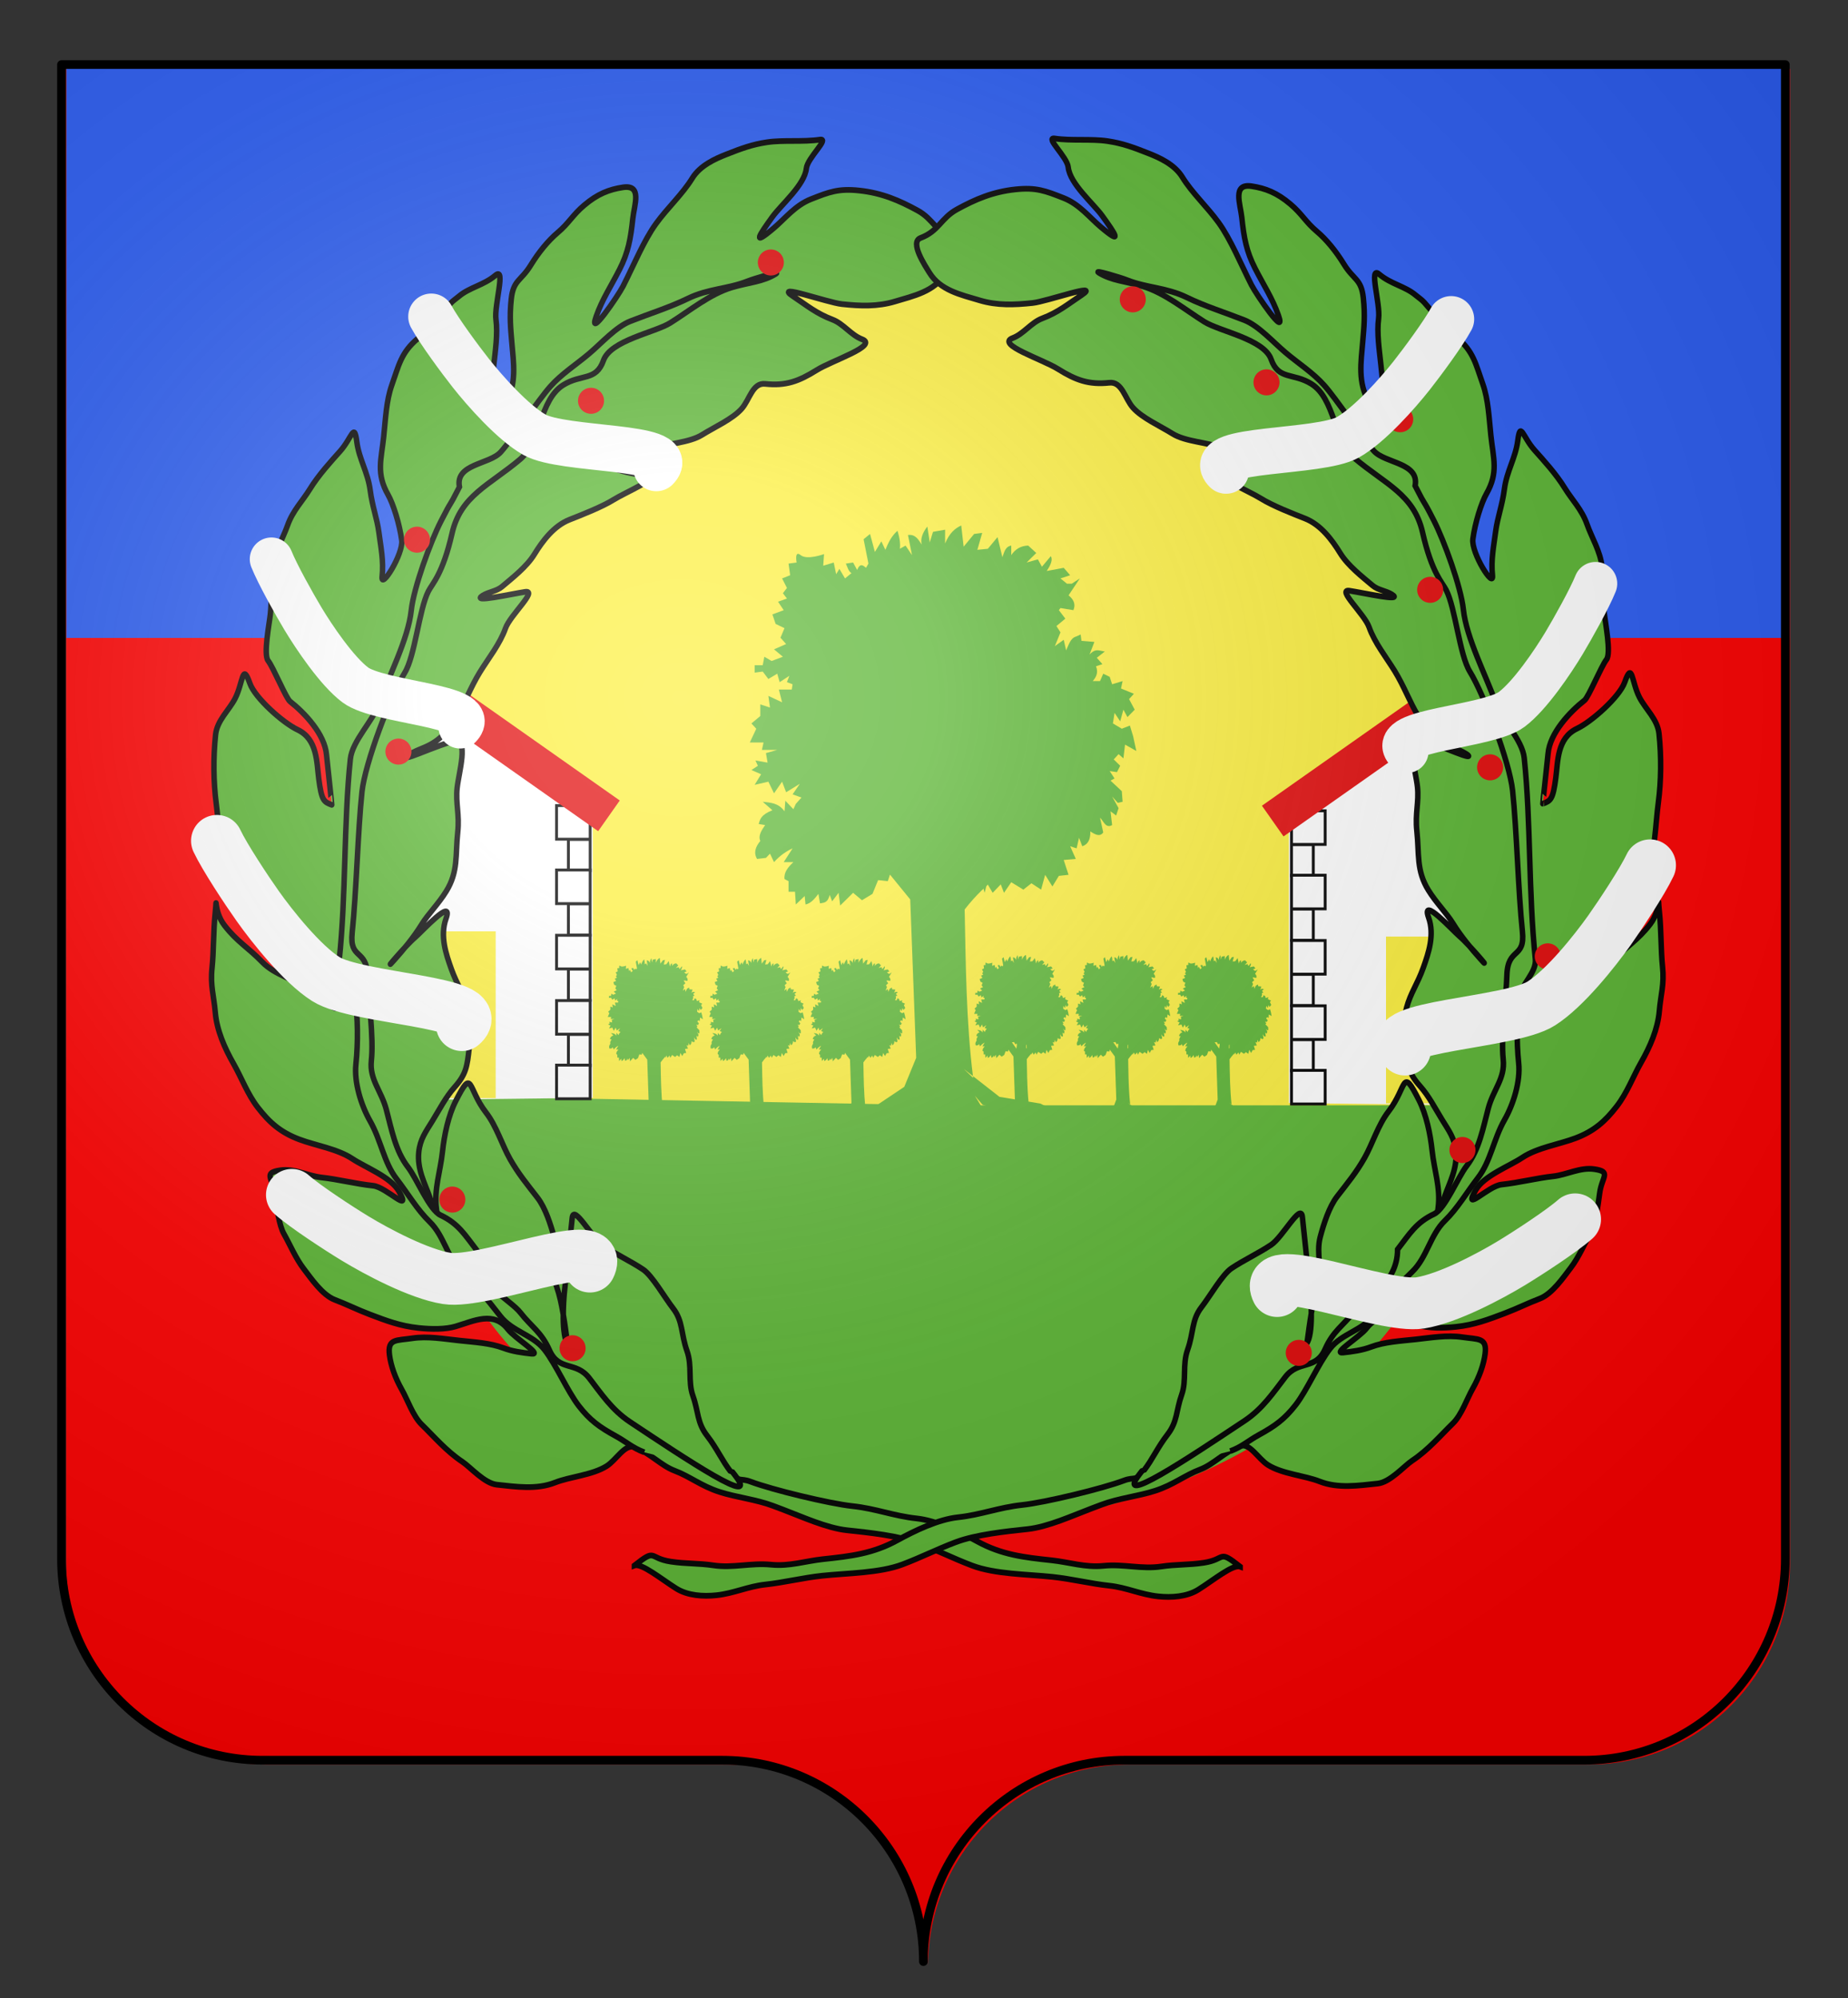 <svg xmlns="http://www.w3.org/2000/svg" xmlns:xlink="http://www.w3.org/1999/xlink" width="640" height="692" viewBox="50 100 640 692"><rect x="50" y="100" width="640" height="692" fill="#333333" stroke="none"/><defs><linearGradient id="a"><stop offset="0" style="stop-color:#fff;stop-opacity:1"/><stop offset="1" style="stop-color:#fff;stop-opacity:1"/></linearGradient><linearGradient id="c"><stop offset="0" style="stop-color:white;stop-opacity:0"/><stop offset="1" style="stop-color:black;stop-opacity:.646"/></linearGradient><linearGradient id="b"><stop offset="0" style="stop-color:white;stop-opacity:.314"/><stop style="stop-color:white;stop-opacity:.251" offset=".19"/><stop offset=".6" style="stop-color:#6b6b6b;stop-opacity:.125"/><stop offset="1" style="stop-color:black;stop-opacity:.125"/></linearGradient><radialGradient r="300" fy="200.448" fx="285.186" cy="200.448" cx="285.186" gradientTransform="matrix(1.551 0 0 1.35 370.151 58.063)" gradientUnits="userSpaceOnUse" id="e" xlink:href="#b"/></defs><g style="display:inline"><path style="fill:#e20909;fill-opacity:1;fill-rule:evenodd;stroke:#f00000;stroke-opacity:0" d="M216.953 252.389a3.058 5.07 0 1 1-6.116 0 3.058 5.07 0 1 1 6.116 0z"/></g><path d="M371.403 780.862c0-38.504 31.203-69.754 69.65-69.754h159.2c38.446 0 69.65-31.25 69.65-69.753V123.862h-597v517.493c0 38.504 31.203 69.753 69.65 69.753h159.2c38.447 0 69.65 31.25 69.65 69.754z" style="fill:red;fill-opacity:1;fill-rule:nonzero;stroke:none;stroke-width:5;stroke-linecap:round;stroke-linejoin:round;stroke-miterlimit:4;stroke-dashoffset:0;stroke-opacity:1"/><path style="fill:#2b5df2;fill-opacity:1;fill-rule:evenodd" d="M73.012 123.791h596.781v197.143H73.012z"/><path style="fill:#2b5df2;fill-opacity:0;fill-rule:evenodd" fill="none" d="M342.325 318.549h151.133v7.284H342.325z"/><path transform="translate(809.5 88.042) scale(1.419)" d="M-165.7 222.043a142.939 158.416 0 1 1-285.877 0 142.939 158.416 0 1 1 285.877 0z" style="fill:#fcef3c;fill-opacity:1;fill-rule:evenodd"/><path style="fill:#5ab532;fill-opacity:1;fill-rule:evenodd;stroke:none;stroke-width:18.75;stroke-linecap:round;stroke-linejoin:round;stroke-miterlimit:4;stroke-opacity:1" d="M573.576 601.004a146.42 70.184 0 1 1-292.798-1.638l146.379 1.638z" transform="matrix(1.248 0 0 2.078 -156.73 -766.083)"/><path d="M255.3 480.204V378.29l-67.832-46.514v149.23l67.832-.802z" style="fill:#fff;fill-opacity:1;fill-rule:evenodd;stroke:none;stroke-width:.25pt;stroke-linecap:butt;stroke-linejoin:miter;stroke-opacity:1"/><path style="fill:#fff;fill-opacity:1;fill-rule:evenodd;stroke:#000;stroke-width:1;stroke-linecap:square;stroke-linejoin:miter;stroke-miterlimit:4;stroke-opacity:1" d="M-47.964 387.714h11.648v11.648h-11.648zM-43.853 399.448h7.537v10.792h-7.537z" transform="translate(290.708 -8.721)"/><path style="fill:#fff;fill-opacity:1;fill-rule:evenodd;stroke:#000;stroke-width:1;stroke-linecap:square;stroke-linejoin:miter;stroke-miterlimit:4;stroke-opacity:1" d="M-47.964 387.714h11.648v11.648h-11.648zM-43.853 399.448h7.537v10.792h-7.537z" transform="translate(290.708 13.59)"/><path style="fill:#fff;fill-opacity:1;fill-rule:evenodd;stroke:#000;stroke-width:1;stroke-linecap:square;stroke-linejoin:miter;stroke-miterlimit:4;stroke-opacity:1" d="M-47.964 387.714h11.648v11.648h-11.648zM-43.853 399.448h7.537v10.792h-7.537z" transform="translate(290.708 36.203)"/><path style="fill:#fff;fill-opacity:1;fill-rule:evenodd;stroke:#000;stroke-width:1;stroke-linecap:square;stroke-linejoin:miter;stroke-miterlimit:4;stroke-opacity:1" d="M-47.964 387.714h11.648v11.648h-11.648zM-43.853 399.448h7.537v10.792h-7.537z" transform="translate(290.708 58.814)"/><path style="fill:#fff;fill-opacity:1;fill-rule:evenodd;stroke:#000;stroke-width:1;stroke-linecap:square;stroke-linejoin:miter;stroke-miterlimit:4;stroke-opacity:1" d="M242.743 468.889h11.648v11.648h-11.648z"/><path d="m188.431 331.527 67.15 47.279" style="fill:none;fill-opacity:.75;fill-rule:evenodd;stroke:#e20909;stroke-width:13;stroke-linecap:square;stroke-linejoin:miter;stroke-miterlimit:4;stroke-opacity:1"/><path style="fill:#fcef3c;fill-opacity:1;fill-rule:evenodd;stroke:none;stroke-width:1.905;stroke-linecap:square;stroke-linejoin:miter;stroke-miterlimit:4;stroke-opacity:1" d="M189.456 422.555h32.211v57.766h-32.211z"/><g style="fill:#5ab532;fill-opacity:1"><path style="fill-rule:evenodd;stroke:#000;stroke-width:1pt;stroke-linecap:butt;stroke-linejoin:miter;stroke-opacity:1" d="M425.14 603.075c-1.805-.436-6.191 3.848-9.533 6.354-2.578 1.934-6.293 2.542-9.532 2.542-4.24 0-7.883-1.27-12.075-1.27-4.53 0-9.262-.636-13.98-.636-6.132 0-13.904.813-19.7-.636-4.71-1.177-8.761-2.666-13.345-3.812-5.172-1.293-12.41-1.271-17.794-1.271-4.923 0-11.18-2.001-15.887-3.178l-2.542-.635c-4.34-1.086-9.098-1.057-13.345-1.907-4.6-.92-7.5-2.828-11.439-3.813-3.365-.841-6.433-3.514-10.168-4.448-2.497-.624-4.105 3.397-6.355 5.084-3.252 2.439-8.545 3.32-12.074 5.084-4.235 2.117-9.26 1.906-13.98 1.906-3.022 0-6.808-3.403-8.897-4.448-4.218-2.11-7.537-5.176-10.803-7.626-2.294-1.72-4.041-5.388-5.72-7.626-1.86-2.48-3.213-5.226-3.813-7.626-.946-3.783 1.26-3.492 5.084-4.448 3.648-.912 7.578-.636 11.439-.636 3.67 0 7.528-.183 10.803.636 2.27.567 4.65.635 6.99.635 2.713 0-4.436-3.165-6.354-5.083-3.921-3.921-8.3-1.129-12.71.635-2.365.946-5.719 1.271-8.897 1.271-4.56 0-7.976-.882-12.074-1.907-3.336-.834-5.97-1.81-8.897-2.541-3.181-.796-6.373-4.467-8.261-6.355-2.248-2.248-4.011-5.348-5.72-7.626-1.402-1.87-2.48-6.109-3.177-8.897-.955-3.82-3.491-4.688.636-5.72 3.385-.846 6.857.636 10.167.636 3.93 0 8.413.636 12.71.636 3.29 0 10.234 5.807 6.355.635-2.325-3.1-8.711-4.673-12.074-6.355-3.868-1.933-9.26-2.156-13.346-3.177-4.728-1.182-7.652-3.204-10.803-6.355-2.856-2.856-4.647-6.408-6.99-9.532-2.586-3.448-4.898-7.331-5.72-11.439-.764-3.825-1.906-5.998-1.906-10.168 0-3.834-.635-8.473-.635-12.71 0-5.287-.682-.68 2.542 2.543 3.532 3.532 6.286 4.52 10.167 7.625 3.182 2.546 8.472 3.283 12.074 5.084 4.183 2.092 9.002 6.564 6.355 1.271-1.601-3.203-3.1-5.926-6.99-8.261-4.312-2.587-8.828-4.59-13.345-5.72-4.625-1.156-7.06-8.4-8.897-12.074-2.533-5.065-3.084-10.43-4.448-15.887-1.217-4.866-1.907-10.501-1.907-15.887 0-3.38 2.67-6.037 3.813-8.897 1.528-3.82.752-8.664 3.178-3.813 1.616 3.233 8.983 8.29 12.71 9.533 5.049 1.683 5.435 7.125 6.354 10.803 1.26 5.04 1.822 5.222 3.813 5.72.05.012-2.347-10.465-2.542-11.44-.95-4.753-6.374-9.162-10.168-11.438-1.068-.641-4.88-7.423-6.355-8.897-1.325-1.326-.635-8.604-.635-10.803 0-3.386-.636-7.087-.636-10.803 0-3.533 1.729-6.914 2.542-10.168.88-3.516 3-6 4.449-8.897 1.751-3.503 4.419-6.95 6.355-9.532 2.546-3.395 2.64-7.235 3.813-2.542.974 3.9 3.423 6.703 4.448 10.803.94 3.759 2.393 6.396 3.177 9.532.841 3.364 1.907 6.492 1.907 10.168 0 3.227 4.595-5.766 3.813-8.897-.918-3.672-2.993-8.226-4.449-10.167-3.472-4.63-2.542-7.918-2.542-13.346 0-4.091-.295-8.351.636-12.074 1.219-4.875 1.423-7.778 5.084-11.438 2.923-2.924 4.724-5.875 6.99-8.897.54-.72 1.271-1.271 1.907-1.907 2.317-2.317 5.7-3.159 8.26-5.72 2.416-2.414.443 6.855 1.272 10.169.834 3.336.635 7.28.635 10.803 0 4.187.184 8.529-1.27 11.439-1.113 2.225 4.211-1.434 5.083-3.178 2.298-4.595.902-9.474 0-13.98-.686-3.434-1.27-5.993-1.27-10.168 0-4.511 1.872-4.38 3.812-8.262 1.666-3.332 3.661-6.203 5.72-8.26 2.53-2.532 3.112-4.384 5.719-6.991 2.92-2.92 5.58-4.255 8.897-5.084 4.654-1.163 3.177 3.79 3.177 6.99 0 4.75-.25 7.934-1.906 12.075-1.67 4.172-3.418 7.317-4.449 11.438-1.45 5.8 4.821-5.38 5.72-7.626 2.063-5.16 3.89-11.142 6.354-15.251 2.394-3.99 5.662-7.511 7.626-11.439 1.57-3.141 5.026-5.055 7.626-6.355 3.625-1.812 5.998-2.929 9.532-3.813 3.897-.974 8.71-.906 12.71-1.906 2.405-.601-2.542 4.51-2.542 6.99 0 3.876-5.122 8.96-6.99 12.074-2.718 4.53-4.308 7.485.635 2.542 2.52-2.52 4.59-5.79 8.262-7.625 4.199-2.1 6.362-3.178 11.438-3.178 5.516 0 9.938 1.306 14.616 3.178 4.136 1.654 4.9 4.56 9.533 5.719 2.796.699-.385 6.488-1.271 8.261-2.168 4.335-6.981 5.843-11.439 7.626-4.09 1.636-8.204 1.906-12.71 1.906-3.612 0-17.247-3.222-12.074-.635 3.627 1.813 6.08 3.426 10.168 4.448 2.757.69 4.869 3.124 7.626 3.813 4.236 1.06-6.675 5.641-10.168 8.262-4.038 3.028-7.066 4.448-12.074 4.448-3.134 0-3.343 4.034-5.084 6.355-1.958 2.61-6.093 4.887-8.897 6.99-2.899 2.174-8.203 2.83-11.439 4.449-3.197 1.598-7.9 1.657-11.438 2.541-4.971 1.243-4.54 1.249.635 2.542 3.529.883 6.392 1.271 10.168 1.271 3.309 0-4.979 4.37-7.626 6.355-2.647 1.985-7.397 4.334-10.168 5.72-3.678 1.839-6.002 5.649-7.626 8.896-1.537 3.074-4.722 5.994-6.99 8.262-1.207 1.207-3.082 1.517-4.448 2.542-2.759 2.069 6.822-1.07 10.167-1.907 3.13-.782-3.03 5.767-3.812 8.897-.943 3.772-3.367 7.369-5.084 10.803-1.851 3.702-2.93 7.767-4.449 10.803-2.103 4.206-3.779 6.338-7.626 8.262-3.637 1.818-5.594 3.75-.635 1.27 3-1.5 7.15-3.534 8.261-3.812 3.548-.887 1.907 7.146 1.907 10.803 0 3.614 1.27 6.024 1.27 10.168 0 5.5 1.166 9.108-1.27 13.98-1.564 3.127-3.84 5.774-5.084 8.262-1.656 3.31-3.858 6.414-5.72 8.897-2.868 3.824 2.29-3.562 4.449-5.72 1.427-1.427 8.334-10.46 6.99-5.084-1.049 4.196.938 8.23 2.542 11.439 1.83 3.658 3.735 5.523 5.084 8.897 1.034 2.584 1.271 5.554 1.271 8.897 0 4.428-.08 6.249-2.542 9.532-1.884 2.512-3.124 5.613-4.448 8.261-1.412 2.823-2.542 4.584-2.542 7.626 0 3.997 2.31 7.162 3.813 10.168 1.482 2.964 3.34 8.277 1.906 2.542-1.133-4.534 0-8.79 0-13.346 0-3.932.492-8.537 1.907-12.074 3.342-8.356 2.447-3.271 7.625 1.907 2.877 2.876 4.741 7.168 6.99 10.167 2.395 3.193 4.621 5.256 7.627 8.262 2.143 2.143 3.895 5.925 5.083 8.897 1.53 3.824.153 7.931 1.907 11.438 1.56 3.12 2.981 8.748 3.813 12.074.837 3.35 5.002 5.523.302.822-1.89-1.889-2.209-9.844-2.209-12.26V538.89c0-3.35 5.266 4.221 8.262 5.719 3.375 1.687 6.913 2.821 10.167 4.448 2.346 1.173 5.866 5.866 8.262 8.262 2.755 2.755 2.492 5.62 4.448 9.532 1.666 3.332.962 7.008 2.542 10.168 1.81 3.618 1.67 6.118 4.448 8.897 2.77 2.769 4.223 5.34 6.657 7.773 2.434 2.434 2.293 1.106 5.032 1.79 5.427 1.358 19.628 3.146 25.17 3.146 5.815 0 10.318 1.271 15.887 1.271 4.885 0 10.844 2.05 15.251 3.813 6.27 2.508 11.692 2.542 18.43 2.542 4.322 0 8.306.88 12.709 0 4.809-.962 9.321-.106 13.98-1.27 3.495-.875 6.533-.999 10.168-1.907 5.434-1.359 3.002-3.538 8.897 0z" transform="matrix(1.417 .151 -.156 1.481 -28.857 -314.771)"/><path style="fill-rule:evenodd;stroke:#000;stroke-width:1pt;stroke-linecap:butt;stroke-linejoin:miter;stroke-opacity:1" d="M300.687 594.346c-1.414-1.414-.206-.205 0 0 7.286 7.287-12.144-2.427-26.728-9.719-4.676-2.338-7.684-5.861-10.934-9.111-3.66-3.66-7.491-.742-10.327-5.468-2.408-4.013-5.02-5.02-7.896-7.896-3.01-3.01-11.243-5.168-12.15-13.364-3.322-3.323-5.161-5.77-9.719-7.29-2.838-.946-6.654-7.869-9.111-10.326-3.466-3.466-4.969-8.473-6.682-12.757-1.704-4.26-4.86-6.514-4.86-10.934 0-5.504-2.302-14.29-3.037-19.438-.928-6.492-4.86-3.21-4.86-9.72 0-9.232-1.215-23.55-1.215-32.801 0-6.676 4.462-22.894 7.29-28.55 2.094-4.188 1.862-14.981 3.645-19.439.764-1.912 3.042-4.29 4.252-13.971 1.126-9.01 7.798-12.05 14.578-18.831 4.499-4.498 3.179-14.229 8.505-18.223 4.11-3.083 7.85-1.64 9.111-6.682 1.21-4.838 11.7-7.712 15.187-10.327 4.325-3.244 8.879-7.682 13.97-9.72 3.991-1.595 7.395-2.052 10.328-4.251 1.113-.836-5.058 1.617-6.682 2.43-4.618 2.308-9.332 2.683-13.972 5.467-4.13 2.478-8.97 4.485-13.364 6.681-3.3 1.65-6.409 5.802-9.111 8.505-2.823 2.822-6.162 5.38-8.505 8.504-2.642 3.523-7.914 13.185-10.326 16.401-2.42 3.226-10.765 3.828-9.112 9.112-2.422 6.055-1.144 2.252-3.645 8.504-1.96 4.902-4.86 15.97-4.86 21.26 0 6.707-3.841 15.976-5.466 22.476-1.018 4.072-5.467 9.13-5.467 13.364 0 15.022 2.43 31.312 2.43 46.774 0 3.192 4.119 5.543 4.86 8.504 1.058 4.237 1.822 9.986 1.822 15.186 0 4.236 2.304 9.35 4.86 12.757 3.178 4.238 4.385 9.245 7.896 12.756 3.082 3.083 5.705 6.557 9.112 9.112 3.843 2.882 5.26 8.045 9.111 10.934 4.148 3.11 6.712 5.497 10.327 9.112 3.322 3.321 8.375 3.515 11.541 6.681 3.23 3.23 6.636 9.066 9.72 12.15 3.044 3.043 5.544 4.404 9.719 6.074 2.743 1.097 4.259 2.28 7.29 3.037" transform="matrix(1.417 .151 -.156 1.481 -28.857 -314.771)"/></g><path d="M255.3 480.204V378.29l-67.832-46.514v149.23l67.832-.802z" style="fill:#fff;fill-opacity:1;fill-rule:evenodd;stroke:none;stroke-width:.25pt;stroke-linecap:butt;stroke-linejoin:miter;stroke-opacity:1" transform="matrix(-1 0 0 1 751.67 1.811)"/><path style="fill:#fff;fill-opacity:1;fill-rule:evenodd;stroke:#000;stroke-width:1;stroke-linecap:square;stroke-linejoin:miter;stroke-miterlimit:4;stroke-opacity:1" d="M-47.964 387.714h11.648v11.648h-11.648zM-43.853 399.448h7.537v10.792h-7.537z" transform="matrix(-1 0 0 1 460.962 -6.91)"/><path style="fill:#fff;fill-opacity:1;fill-rule:evenodd;stroke:#000;stroke-width:1;stroke-linecap:square;stroke-linejoin:miter;stroke-miterlimit:4;stroke-opacity:1" d="M-47.964 387.714h11.648v11.648h-11.648zM-43.853 399.448h7.537v10.792h-7.537z" transform="matrix(-1 0 0 1 460.962 15.402)"/><path style="fill:#fff;fill-opacity:1;fill-rule:evenodd;stroke:#000;stroke-width:1;stroke-linecap:square;stroke-linejoin:miter;stroke-miterlimit:4;stroke-opacity:1" d="M-47.964 387.714h11.648v11.648h-11.648zM-43.853 399.448h7.537v10.792h-7.537z" transform="matrix(-1 0 0 1 460.962 38.014)"/><path style="fill:#fff;fill-opacity:1;fill-rule:evenodd;stroke:#000;stroke-width:1;stroke-linecap:square;stroke-linejoin:miter;stroke-miterlimit:4;stroke-opacity:1" d="M-47.964 387.714h11.648v11.648h-11.648zM-43.853 399.448h7.537v10.792h-7.537z" transform="matrix(-1 0 0 1 460.962 60.626)"/><path style="fill:#fff;fill-opacity:1;fill-rule:evenodd;stroke:#000;stroke-width:1;stroke-linecap:square;stroke-linejoin:miter;stroke-miterlimit:4;stroke-opacity:1" d="M242.743 468.889h11.648v11.648h-11.648z" transform="matrix(-1 0 0 1 751.67 1.811)"/><path d="m188.431 331.527 67.15 47.279" style="fill:none;fill-opacity:.75;fill-rule:evenodd;stroke:#e20909;stroke-width:13;stroke-linecap:square;stroke-linejoin:miter;stroke-miterlimit:4;stroke-opacity:1" transform="matrix(-1 0 0 1 751.67 1.811)"/><path style="fill:#fcef3c;fill-opacity:1;fill-rule:evenodd;stroke:none;stroke-width:1.905;stroke-linecap:square;stroke-linejoin:miter;stroke-miterlimit:4;stroke-opacity:1" d="M189.456 422.555h32.211v57.766h-32.211z" transform="matrix(-1 0 0 1 751.67 1.811)"/><g style="fill:#5ab532;fill-opacity:1"><path style="fill-rule:evenodd;stroke:#000;stroke-width:1pt;stroke-linecap:butt;stroke-linejoin:miter;stroke-opacity:1" d="M425.14 603.075c-1.805-.436-6.191 3.848-9.533 6.354-2.578 1.934-6.293 2.542-9.532 2.542-4.24 0-7.883-1.27-12.075-1.27-4.53 0-9.262-.636-13.98-.636-6.132 0-13.904.813-19.7-.636-4.71-1.177-8.761-2.666-13.345-3.812-5.172-1.293-12.41-1.271-17.794-1.271-4.923 0-11.18-2.001-15.887-3.178l-2.542-.635c-4.34-1.086-9.098-1.057-13.345-1.907-4.6-.92-7.5-2.828-11.439-3.813-3.365-.841-6.433-3.514-10.168-4.448-2.497-.624-4.105 3.397-6.355 5.084-3.252 2.439-8.545 3.32-12.074 5.084-4.235 2.117-9.26 1.906-13.98 1.906-3.022 0-6.808-3.403-8.897-4.448-4.218-2.11-7.537-5.176-10.803-7.626-2.294-1.72-4.041-5.388-5.72-7.626-1.86-2.48-3.213-5.226-3.813-7.626-.946-3.783 1.26-3.492 5.084-4.448 3.648-.912 7.578-.636 11.439-.636 3.67 0 7.528-.183 10.803.636 2.27.567 4.65.635 6.99.635 2.713 0-4.436-3.165-6.354-5.083-3.921-3.921-8.3-1.129-12.71.635-2.365.946-5.719 1.271-8.897 1.271-4.56 0-7.976-.882-12.074-1.907-3.336-.834-5.97-1.81-8.897-2.541-3.181-.796-6.373-4.467-8.261-6.355-2.248-2.248-4.011-5.348-5.72-7.626-1.402-1.87-2.48-6.109-3.177-8.897-.955-3.82-3.491-4.688.636-5.72 3.385-.846 6.857.636 10.167.636 3.93 0 8.413.636 12.71.636 3.29 0 10.234 5.807 6.355.635-2.325-3.1-8.711-4.673-12.074-6.355-3.868-1.933-9.26-2.156-13.346-3.177-4.728-1.182-7.652-3.204-10.803-6.355-2.856-2.856-4.647-6.408-6.99-9.532-2.586-3.448-4.898-7.331-5.72-11.439-.764-3.825-1.906-5.998-1.906-10.168 0-3.834-.635-8.473-.635-12.71 0-5.287-.682-.68 2.542 2.543 3.532 3.532 6.286 4.52 10.167 7.625 3.182 2.546 8.472 3.283 12.074 5.084 4.183 2.092 9.002 6.564 6.355 1.271-1.601-3.203-3.1-5.926-6.99-8.261-4.312-2.587-8.828-4.59-13.345-5.72-4.625-1.156-7.06-8.4-8.897-12.074-2.533-5.065-3.084-10.43-4.448-15.887-1.217-4.866-1.907-10.501-1.907-15.887 0-3.38 2.67-6.037 3.813-8.897 1.528-3.82.752-8.664 3.178-3.813 1.616 3.233 8.983 8.29 12.71 9.533 5.049 1.683 5.435 7.125 6.354 10.803 1.26 5.04 1.822 5.222 3.813 5.72.05.012-2.347-10.465-2.542-11.44-.95-4.753-6.374-9.162-10.168-11.438-1.068-.641-4.88-7.423-6.355-8.897-1.325-1.326-.635-8.604-.635-10.803 0-3.386-.636-7.087-.636-10.803 0-3.533 1.729-6.914 2.542-10.168.88-3.516 3-6 4.449-8.897 1.751-3.503 4.419-6.95 6.355-9.532 2.546-3.395 2.64-7.235 3.813-2.542.974 3.9 3.423 6.703 4.448 10.803.94 3.759 2.393 6.396 3.177 9.532.841 3.364 1.907 6.492 1.907 10.168 0 3.227 4.595-5.766 3.813-8.897-.918-3.672-2.993-8.226-4.449-10.167-3.472-4.63-2.542-7.918-2.542-13.346 0-4.091-.295-8.351.636-12.074 1.219-4.875 1.423-7.778 5.084-11.438 2.923-2.924 4.724-5.875 6.99-8.897.54-.72 1.271-1.271 1.907-1.907 2.317-2.317 5.7-3.159 8.26-5.72 2.416-2.414.443 6.855 1.272 10.169.834 3.336.635 7.28.635 10.803 0 4.187.184 8.529-1.27 11.439-1.113 2.225 4.211-1.434 5.083-3.178 2.298-4.595.902-9.474 0-13.98-.686-3.434-1.27-5.993-1.27-10.168 0-4.511 1.872-4.38 3.812-8.262 1.666-3.332 3.661-6.203 5.72-8.26 2.53-2.532 3.112-4.384 5.719-6.991 2.92-2.92 5.58-4.255 8.897-5.084 4.654-1.163 3.177 3.79 3.177 6.99 0 4.75-.25 7.934-1.906 12.075-1.67 4.172-3.418 7.317-4.449 11.438-1.45 5.8 4.821-5.38 5.72-7.626 2.063-5.16 3.89-11.142 6.354-15.251 2.394-3.99 5.662-7.511 7.626-11.439 1.57-3.141 5.026-5.055 7.626-6.355 3.625-1.812 5.998-2.929 9.532-3.813 3.897-.974 8.71-.906 12.71-1.906 2.405-.601-2.542 4.51-2.542 6.99 0 3.876-5.122 8.96-6.99 12.074-2.718 4.53-4.308 7.485.635 2.542 2.52-2.52 4.59-5.79 8.262-7.625 4.199-2.1 6.362-3.178 11.438-3.178 5.516 0 9.938 1.306 14.616 3.178 4.136 1.654 4.9 4.56 9.533 5.719 2.796.699-.385 6.488-1.271 8.261-2.168 4.335-6.981 5.843-11.439 7.626-4.09 1.636-8.204 1.906-12.71 1.906-3.612 0-17.247-3.222-12.074-.635 3.627 1.813 6.08 3.426 10.168 4.448 2.757.69 4.869 3.124 7.626 3.813 4.236 1.06-6.675 5.641-10.168 8.262-4.038 3.028-7.066 4.448-12.074 4.448-3.134 0-3.343 4.034-5.084 6.355-1.958 2.61-6.093 4.887-8.897 6.99-2.899 2.174-8.203 2.83-11.439 4.449-3.197 1.598-7.9 1.657-11.438 2.541-4.971 1.243-4.54 1.249.635 2.542 3.529.883 6.392 1.271 10.168 1.271 3.309 0-4.979 4.37-7.626 6.355-2.647 1.985-7.397 4.334-10.168 5.72-3.678 1.839-6.002 5.649-7.626 8.896-1.537 3.074-4.722 5.994-6.99 8.262-1.207 1.207-3.082 1.517-4.448 2.542-2.759 2.069 6.822-1.07 10.167-1.907 3.13-.782-3.03 5.767-3.812 8.897-.943 3.772-3.367 7.369-5.084 10.803-1.851 3.702-2.93 7.767-4.449 10.803-2.103 4.206-3.779 6.338-7.626 8.262-3.637 1.818-5.594 3.75-.635 1.27 3-1.5 7.15-3.534 8.261-3.812 3.548-.887 1.907 7.146 1.907 10.803 0 3.614 1.27 6.024 1.27 10.168 0 5.5 1.166 9.108-1.27 13.98-1.564 3.127-3.84 5.774-5.084 8.262-1.656 3.31-3.858 6.414-5.72 8.897-2.868 3.824 2.29-3.562 4.449-5.72 1.427-1.427 8.334-10.46 6.99-5.084-1.049 4.196.938 8.23 2.542 11.439 1.83 3.658 3.735 5.523 5.084 8.897 1.034 2.584 1.271 5.554 1.271 8.897 0 4.428-.08 6.249-2.542 9.532-1.884 2.512-3.124 5.613-4.448 8.261-1.412 2.823-2.542 4.584-2.542 7.626 0 3.997 2.31 7.162 3.813 10.168 1.482 2.964 3.34 8.277 1.906 2.542-1.133-4.534 0-8.79 0-13.346 0-3.932.492-8.537 1.907-12.074 3.342-8.356 2.447-3.271 7.625 1.907 2.877 2.876 4.741 7.168 6.99 10.167 2.395 3.193 4.621 5.256 7.627 8.262 2.143 2.143 3.895 5.925 5.083 8.897 1.53 3.824.153 7.931 1.907 11.438 1.56 3.12 2.981 8.748 3.813 12.074.837 3.35 5.002 5.523.302.822-1.89-1.889-2.209-9.844-2.209-12.26V538.89c0-3.35 5.266 4.221 8.262 5.719 3.375 1.687 6.913 2.821 10.167 4.448 2.346 1.173 5.866 5.866 8.262 8.262 2.755 2.755 2.492 5.62 4.448 9.532 1.666 3.332.962 7.008 2.542 10.168 1.81 3.618 1.67 6.118 4.448 8.897 2.77 2.769 4.223 5.34 6.657 7.773 2.434 2.434 2.293 1.106 5.032 1.79 5.427 1.358 19.628 3.146 25.17 3.146 5.815 0 10.318 1.271 15.887 1.271 4.885 0 10.844 2.05 15.251 3.813 6.27 2.508 11.692 2.542 18.43 2.542 4.322 0 8.306.88 12.709 0 4.809-.962 9.321-.106 13.98-1.27 3.495-.875 6.533-.999 10.168-1.907 5.434-1.359 3.002-3.538 8.897 0z" transform="matrix(-1.417 .151 .156 1.481 778.062 -315.166)"/><path style="fill-rule:evenodd;stroke:#000;stroke-width:1pt;stroke-linecap:butt;stroke-linejoin:miter;stroke-opacity:1" d="M300.687 594.346c-1.414-1.414-.206-.205 0 0 7.286 7.287-12.144-2.427-26.728-9.719-4.676-2.338-7.684-5.861-10.934-9.111-3.66-3.66-7.491-.742-10.327-5.468-2.408-4.013-5.02-5.02-7.896-7.896-3.01-3.01-11.243-5.168-12.15-13.364-3.322-3.323-5.161-5.77-9.719-7.29-2.838-.946-6.654-7.869-9.111-10.326-3.466-3.466-4.969-8.473-6.682-12.757-1.704-4.26-4.86-6.514-4.86-10.934 0-5.504-2.302-14.29-3.037-19.438-.928-6.492-4.86-3.21-4.86-9.72 0-9.232-1.215-23.55-1.215-32.801 0-6.676 4.462-22.894 7.29-28.55 2.094-4.188 1.862-14.981 3.645-19.439.764-1.912 3.042-4.29 4.252-13.971 1.126-9.01 7.798-12.05 14.578-18.831 4.499-4.498 3.179-14.229 8.505-18.223 4.11-3.083 7.85-1.64 9.111-6.682 1.21-4.838 11.7-7.712 15.187-10.327 4.325-3.244 8.879-7.682 13.97-9.72 3.991-1.595 7.395-2.052 10.328-4.251 1.113-.836-5.058 1.617-6.682 2.43-4.618 2.308-9.332 2.683-13.972 5.467-4.13 2.478-8.97 4.485-13.364 6.681-3.3 1.65-6.409 5.802-9.111 8.505-2.823 2.822-6.162 5.38-8.505 8.504-2.642 3.523-7.914 13.185-10.326 16.401-2.42 3.226-10.765 3.828-9.112 9.112-2.422 6.055-1.144 2.252-3.645 8.504-1.96 4.902-4.86 15.97-4.86 21.26 0 6.707-3.841 15.976-5.466 22.476-1.018 4.072-5.467 9.13-5.467 13.364 0 15.022 2.43 31.312 2.43 46.774 0 3.192 4.119 5.543 4.86 8.504 1.058 4.237 1.822 9.986 1.822 15.186 0 4.236 2.304 9.35 4.86 12.757 3.178 4.238 4.385 9.245 7.896 12.756 3.082 3.083 5.705 6.557 9.112 9.112 3.843 2.882 5.26 8.045 9.111 10.934 4.148 3.11 6.712 5.497 10.327 9.112 3.322 3.321 8.375 3.515 11.541 6.681 3.23 3.23 6.636 9.066 9.72 12.15 3.044 3.043 5.544 4.404 9.719 6.074 2.743 1.097 4.259 2.28 7.29 3.037" transform="matrix(-1.417 .151 .156 1.481 778.062 -315.166)"/></g><path style="fill:#e20909;fill-opacity:1;fill-rule:evenodd;stroke:#f00000;stroke-opacity:0" d="M-20.6 156.225a4.506 4.506 0 1 1-9.014 0 4.506 4.506 0 1 1 9.013 0z" transform="translate(219.528 130.687)"/><path style="fill:#e20909;fill-opacity:1;fill-rule:evenodd;stroke:#f00000;stroke-opacity:0" d="M-20.6 156.225a4.506 4.506 0 1 1-9.014 0 4.506 4.506 0 1 1 9.013 0z" transform="translate(213.09 204.077)"/><path style="fill:#e20909;fill-opacity:1;fill-rule:evenodd;stroke:#f00000;stroke-opacity:0" d="M-20.6 156.225a4.506 4.506 0 1 1-9.014 0 4.506 4.506 0 1 1 9.013 0z" transform="translate(203.457 285.193)"/><path style="fill:#e20909;fill-opacity:1;fill-rule:evenodd;stroke:#f00000;stroke-opacity:0" d="M-20.6 156.225a4.506 4.506 0 1 1-9.014 0 4.506 4.506 0 1 1 9.013 0z" transform="translate(231.76 359.228)"/><path style="fill:#e20909;fill-opacity:1;fill-rule:evenodd;stroke:#f00000;stroke-opacity:0" d="M-20.6 156.225a4.506 4.506 0 1 1-9.014 0 4.506 4.506 0 1 1 9.013 0z" transform="translate(273.405 410.72)"/><path style="fill:#e20909;fill-opacity:1;fill-rule:evenodd;stroke:#f00000;stroke-opacity:0" d="M-20.6 156.225a4.506 4.506 0 1 1-9.014 0 4.506 4.506 0 1 1 9.013 0z" transform="translate(524.896 412.316)"/><path style="fill:#e20909;fill-opacity:1;fill-rule:evenodd;stroke:#f00000;stroke-opacity:0" d="M-20.6 156.225a4.506 4.506 0 1 1-9.014 0 4.506 4.506 0 1 1 9.013 0z" transform="translate(557.63 395.55)"/><path style="fill:#e20909;fill-opacity:1;fill-rule:evenodd;stroke:#f00000;stroke-opacity:0" d="M-20.6 156.225a4.506 4.506 0 1 1-9.014 0 4.506 4.506 0 1 1 9.013 0z" transform="translate(581.581 342.058)"/><path style="fill:#e20909;fill-opacity:1;fill-rule:evenodd;stroke:#f00000;stroke-opacity:0" d="M-20.6 156.225a4.506 4.506 0 1 1-9.014 0 4.506 4.506 0 1 1 9.013 0z" transform="translate(611.122 274.994)"/><path style="fill:#e20909;fill-opacity:1;fill-rule:evenodd;stroke:#f00000;stroke-opacity:0" d="M-20.6 156.225a4.506 4.506 0 1 1-9.014 0 4.506 4.506 0 1 1 9.013 0z" transform="translate(591.162 209.526)"/><path style="fill:#e20909;fill-opacity:1;fill-rule:evenodd;stroke:#f00000;stroke-opacity:0" d="M-20.6 156.225a4.506 4.506 0 1 1-9.014 0 4.506 4.506 0 1 1 9.013 0z" transform="translate(570.404 148.051)"/><path style="fill:#e20909;fill-opacity:1;fill-rule:evenodd;stroke:#f00000;stroke-opacity:0" d="M-20.6 156.225a4.506 4.506 0 1 1-9.014 0 4.506 4.506 0 1 1 9.013 0z" transform="translate(560.025 88.97)"/><path style="fill:#e20909;fill-opacity:1;fill-rule:evenodd;stroke:#f00000;stroke-opacity:0" d="M-20.6 156.225a4.506 4.506 0 1 1-9.014 0 4.506 4.506 0 1 1 9.013 0z" transform="translate(513.719 76.196)"/><path style="fill:#e20909;fill-opacity:1;fill-rule:evenodd;stroke:#f00000;stroke-opacity:0" d="M-20.6 156.225a4.506 4.506 0 1 1-9.014 0 4.506 4.506 0 1 1 9.013 0z" transform="translate(279.792 82.583)"/><path style="fill:#e20909;fill-opacity:1;fill-rule:evenodd;stroke:#f00000;stroke-opacity:0" d="M-20.6 156.225a4.506 4.506 0 1 1-9.014 0 4.506 4.506 0 1 1 9.013 0z" transform="translate(342.066 34.68)"/><path style="fill:#e20909;fill-opacity:1;fill-rule:evenodd;stroke:#f00000;stroke-opacity:0" d="M-20.6 156.225a4.506 4.506 0 1 1-9.014 0 4.506 4.506 0 1 1 9.013 0z" transform="translate(467.412 47.454)"/><g id="d"><path style="stroke-opacity:1;stroke-miterlimit:4;stroke-linejoin:round;stroke-linecap:round;stroke-width:15;stroke:#fff;fill-rule:evenodd;fill-opacity:.75;fill:none" d="M209.343 351.728c7.405-7.405-27.925-8.238-36.302-14.52-6.344-4.758-14.275-16.531-18.151-22.992-2.962-4.937-8.817-15.387-10.89-20.571"/><path style="fill:none;fill-opacity:.75;fill-rule:evenodd;stroke:#fff;stroke-width:17.919;stroke-linecap:round;stroke-linejoin:round;stroke-miterlimit:4;stroke-opacity:1" d="M209.963 455.044c9.614-8.139-36.257-9.055-47.134-15.96-8.236-5.23-18.533-18.17-23.566-25.272-3.846-5.426-11.448-16.913-14.14-22.61M254.301 538.675c5.588-11.289-36.869 6.1-49.594 4.085-9.636-1.526-24.228-9.308-31.669-13.825-5.685-3.45-17.226-10.97-21.96-15.13"/></g><use xlink:href="#d" transform="matrix(-1 0 0 1 746.581 8.47)" width="744.094" height="1052.362"/><path style="fill:none;fill-opacity:.75;fill-rule:evenodd;stroke:#fff;stroke-width:15.957;stroke-linecap:round;stroke-linejoin:round;stroke-miterlimit:4;stroke-opacity:1" d="M277.301 262.146c7.935-7.924-32.246-5.987-42.164-11.564-7.511-4.222-17.275-15.28-22.093-21.385-3.681-4.665-11.002-14.573-13.69-19.553M474.614 263.022c-7.935-7.924 32.246-5.987 42.165-11.564 7.51-4.223 17.274-15.28 22.092-21.385 3.681-4.665 11.002-14.573 13.69-19.553"/><g style="fill:#5ab532;fill-opacity:1;stroke:none;stroke-opacity:1"><path style="fill-rule:evenodd;stroke-width:1px;stroke-linecap:butt;stroke-linejoin:miter" d="m91.999 877.172 36.853 21.604 42.89-15.885-44.479-20.969L92 877.172z" transform="matrix(.622 0 0 .816 295.969 -322.445)"/><path style="fill-rule:evenodd;stroke-width:3;stroke-linecap:butt;stroke-linejoin:miter;stroke-miterlimit:4" d="M103.307 872.94 96.68 885.72l14.675 13.729 3.314 67.221-6.628 12.308-23.196 11.835c-12.98 7.815-14.76 12.575-18.936 17.99l17.516-10.416-1.42 5.681c6.263-6.082 12.56-12.136 24.616-13.255l7.1-3.787c-3.016 2.391-7.366 2.506-9.94 10.415l-8.048 5.207-2.367 7.1c2.84-3.834 5.68-6.055 8.521-6.153 3.022 6.4-5.388 15.58-18.462 22.723 3.763.216 7.893.505 8.047 0 9.132-2.808 14.108-9.9 17.042-14.676.542-3.945-.283-7.89-1.42-11.834 1.527-5.504 5.996-7.691 9.942-7.575 1.158.349 3.322 4.724 1.42 12.782 1.15 6.086 4.636 7.826 8.047 11.361 2.82 5.432-2.13 14.468-8.047 19.883 8.247-4.475 22.157-9.639 7.1-28.877l8.995 2.367c-1.714-2.367-4.84-4.734-9.941-7.101-1.596-8.41 4.107-8.305 7.1-11.361l-1.42 3.313c5.653-.287 5.881 4.85 6.628 9.468l6.627 8.048-2.367 13.255c1.429-2.424 2.523-2.511 4.734-10.415 3.945 6.907 7.89 8.931 11.835 12.782l-7.1-10.415-5.208-11.835 6.627 1.894c-7.202-4.264-12.368-7.359-10.414-16.569l1.42 2.367 4.26-.473 9.942 8.52 12.781 3.788 6.154 5.207-1.42-4.26h8.521l-13.728-4.26L156.8 994.6l-9.467-11.834 4.26 3.787 16.569 4.26 17.989 5.68-12.309-8.52 24.143 3.314-14.201-5.208-22.723-2.84-19.883-11.835 5.208 3.787c-3.916-23.827-4.068-47.654-4.734-71.482 6.422-6.328 11.906-9.839 17.515-13.728l-9.94-11.362-8.995 8.521.473-15.148-10.415 12.781-8.047-16.095-4.26 18.462-14.676-14.201z" transform="matrix(.622 0 0 .816 295.969 -322.445)"/><path style="fill-rule:evenodd;stroke-width:3;stroke-linecap:butt;stroke-linejoin:miter;stroke-miterlimit:4" d="m108.753 877.318-4.044-.45 2.696 9.885-5.841-1.348-2.696 6.29-5.391-.45-3.146 5.842-5.84 2.696-4.943-3.146-7.188 5.392-.899-5.392-3.594 3.595-1.348-2.696c-1.2 3.586-3.386 3.232-5.392 3.594l-.898-4.043c-2.097 2.098-4.26 4.06-7.19 4.493l-.449-3.595-4.942 3.595-.45-5.392h-3.593v-4.493l-2.247-.898c-.445-2.92 2.045-5.105 4.942-7.19H40.91l4.942-5.84c-3.445 1.232-6.89 2.923-10.334 5.84l-2.246-3.594-2.247 1.798-4.942.449c-2.026-2.546-.96-5.092 1.797-7.638-1.305-2.247.693-4.493 2.696-6.74l-3.594-.449c.752-1.947 1.135-3.894 7.638-5.84l-5.392-3.595c4.282.393 8.665.387 12.131 4.044l.45-4.493 4.492 3.594 1.348-2.246 3.145-2.696-4.942-1.348 4.044-4.493-7.638 3.594-2.247-4.493-4.493 4.943-3.145-4.943-7.638 1.348 3.594-4.493-5.391-1.797 3.594-1.797-1.348-2.247 6.74.899-.899-4.044 6.29-1.348h-8.536l.898-3.145h-7.638l3.595-5.84-2.696-2.247 4.942-3.145v-4.942l5.392 1.347-.899-4.942 7.638 2.696-1.797-5.392h7.189l.449-2.246-3.145-.899 1.348-2.695-5.392 2.695-1.348-3.594-4.942 2.246-3.145-3.145-4.493.45v-3.145h4.493l.899-3.595 4.043 1.797 6.29-1.797-4.942-3.145 6.74-2.246-3.145-2.696 2.246-4.044-4.942-1.797-1.797-4.044 6.29-1.797-3.145-3.594 4.942-1.348-2.247-2.247 2.247-2.246-2.696-4.044 4.493-1.348-.898-4.942 4.492-.45s-1.347-5.39 2.247-3.144c3.594 2.246 13.03-.45 13.03-.45l-.45 4.943 5.841-1.348 1.348 4.942 1.797-2.247 3.145 4.044 3.595-2.246c-1.69-.706-2.232-2.561-3.145-4.044l4.043-.45 2.247 3.146c1.647-3.062 3.295-1.97 4.942-.899l1.348-1.797-2.696-10.334 3.595-2.246 2.695 7.638 3.595-4.493 2.246 3.594c1.629-3.005 3.441-5.917 6.74-8.087 1.419 3.516 1.614 5.808 1.348 7.638l3.145-1.348 3.594 4.044-2.246-8.537c4.283-.39 5.799 1.988 7.638 4.044-.813-2.546.575-5.092 3.145-7.638l1.348 6.739 1.797-4.493 6.74-.899v5.841c2.497-4.534 5.646-6.468 8.985-7.638l1.348 8.986 5.84-5.391 4.494-.45-2.696 7.19 5.841-.45 5.392-4.942 2.695 8.536c1.055-2.042 1.483-4.503 4.943-4.942v4.044c2.307-2.605 5.433-3.981 9.435-4.044l4.493 3.145-5.392 4.044 6.29-1.348 2.247 3.145 4.942-4.493c1.333 1.576-.234 3.878-2.246 6.29l9.435-1.348 3.594 3.145-5.391 1.348 3.594 2.247h2.696l4.493-2.247-6.29 7.189c2.788 1.719 4.133 3.726 2.696 6.29l-7.19-.899-.898.9 3.595 3.593-4.943 3.146 2.247 2.695-3.145 5.841 4.942-2.696 1.348 4.493c1.417-2.326 2.376-5.111 5.391-5.84l2.696-.9.45 2.697 7.188.449-2.696 5.392c3.487-3.012 5.829-1.448 8.537-1.348l-4.493 2.695 3.145 2.696-3.594.899c1.393 2.595.174 4.536-1.797 6.29h4.043l1.798-3.145 3.594 1.348 1.348 3.145 5.84-1.348-.898 3.145 7.189 2.247-2.696 2.246 3.145 4.493-4.044 3.145-2.246-3.145-1.797 4.942-3.145-3.594-.899 4.493 4.942 2.246 4.493-1.347 1.798 4.492 1.797 6.29-6.29-2.695-.899 5.84-2.696-1.796-2.696 2.246 3.595 2.696-1.797 2.696-4.044-.45 2.696 3.145-2.247.899 6.29 4.493.45 4.493-2.696.45-3.145-2.697 3.594 4.943-1.348 3.145-3.145-1.797.899 5.84c-3.559 1.576-4.717-1.65-6.74-3.145l1.798 6.29c-1.866 1.976-4.49.91-7.19-.449.11 3.302-1.214 5.529-4.492 6.29l-1.797-3.594-1.348 4.493-3.595-.899 3.145 5.392-6.74.45 2.697 6.29-5.392.449-3.594 4.493-4.044-4.943-2.246 6.29-5.392-2.695-4.493 2.696-6.74-3.145-4.043 4.492-1.797-3.594-4.493 3.594-3.145-4.043-1.348 4.043-2.247-6.29-4.493 3.595c-1.59-2.996-.847-5.99 1.798-8.986l-6.29.45v-4.494l-11.233 4.493-4.942-4.493-4.943 3.594-1.797-5.391-3.145 1.348-2.696-3.595-4.043.45z" transform="matrix(.622 0 0 .816 295.969 -322.445)"/></g><g style="fill:#5ab532;fill-opacity:1;stroke:none;stroke-opacity:1"><path style="fill-rule:evenodd;stroke-width:1px;stroke-linecap:butt;stroke-linejoin:miter" d="m91.999 877.172 36.853 21.604 42.89-15.885-44.479-20.969L92 877.172z" transform="matrix(.153 0 0 .222 327.338 267.31)"/><path style="fill-rule:evenodd;stroke-width:3;stroke-linecap:butt;stroke-linejoin:miter;stroke-miterlimit:4" d="M103.307 872.94 96.68 885.72l14.675 13.729 3.314 67.221-6.628 12.308-23.196 11.835c-12.98 7.815-14.76 12.575-18.936 17.99l17.516-10.416-1.42 5.681c6.263-6.082 12.56-12.136 24.616-13.255l7.1-3.787c-3.016 2.391-7.366 2.506-9.94 10.415l-8.048 5.207-2.367 7.1c2.84-3.834 5.68-6.055 8.521-6.153 3.022 6.4-5.388 15.58-18.462 22.723 3.763.216 7.893.505 8.047 0 9.132-2.808 14.108-9.9 17.042-14.676.542-3.945-.283-7.89-1.42-11.834 1.527-5.504 5.996-7.691 9.942-7.575 1.158.349 3.322 4.724 1.42 12.782 1.15 6.086 4.636 7.826 8.047 11.361 2.82 5.432-2.13 14.468-8.047 19.883 8.247-4.475 22.157-9.639 7.1-28.877l8.995 2.367c-1.714-2.367-4.84-4.734-9.941-7.101-1.596-8.41 4.107-8.305 7.1-11.361l-1.42 3.313c5.653-.287 5.881 4.85 6.628 9.468l6.627 8.048-2.367 13.255c1.429-2.424 2.523-2.511 4.734-10.415 3.945 6.907 7.89 8.931 11.835 12.782l-7.1-10.415-5.208-11.835 6.627 1.894c-7.202-4.264-12.368-7.359-10.414-16.569l1.42 2.367 4.26-.473 9.942 8.52 12.781 3.788 6.154 5.207-1.42-4.26h8.521l-13.728-4.26L156.8 994.6l-9.467-11.834 4.26 3.787 16.569 4.26 17.989 5.68-12.309-8.52 24.143 3.314-14.201-5.208-22.723-2.84-19.883-11.835 5.208 3.787c-3.916-23.827-4.068-47.654-4.734-71.482 6.422-6.328 11.906-9.839 17.515-13.728l-9.94-11.362-8.995 8.521.473-15.148-10.415 12.781-8.047-16.095-4.26 18.462-14.676-14.201z" transform="matrix(.153 0 0 .222 327.338 267.31)"/><path style="fill-rule:evenodd;stroke-width:3;stroke-linecap:butt;stroke-linejoin:miter;stroke-miterlimit:4" d="m108.753 877.318-4.044-.45 2.696 9.885-5.841-1.348-2.696 6.29-5.391-.45-3.146 5.842-5.84 2.696-4.943-3.146-7.188 5.392-.899-5.392-3.594 3.595-1.348-2.696c-1.2 3.586-3.386 3.232-5.392 3.594l-.898-4.043c-2.097 2.098-4.26 4.06-7.19 4.493l-.449-3.595-4.942 3.595-.45-5.392h-3.593v-4.493l-2.247-.898c-.445-2.92 2.045-5.105 4.942-7.19H40.91l4.942-5.84c-3.445 1.232-6.89 2.923-10.334 5.84l-2.246-3.594-2.247 1.798-4.942.449c-2.026-2.546-.96-5.092 1.797-7.638-1.305-2.247.693-4.493 2.696-6.74l-3.594-.449c.752-1.947 1.135-3.894 7.638-5.84l-5.392-3.595c4.282.393 8.665.387 12.131 4.044l.45-4.493 4.492 3.594 1.348-2.246 3.145-2.696-4.942-1.348 4.044-4.493-7.638 3.594-2.247-4.493-4.493 4.943-3.145-4.943-7.638 1.348 3.594-4.493-5.391-1.797 3.594-1.797-1.348-2.247 6.74.899-.899-4.044 6.29-1.348h-8.536l.898-3.145h-7.638l3.595-5.84-2.696-2.247 4.942-3.145v-4.942l5.392 1.347-.899-4.942 7.638 2.696-1.797-5.392h7.189l.449-2.246-3.145-.899 1.348-2.695-5.392 2.695-1.348-3.594-4.942 2.246-3.145-3.145-4.493.45v-3.145h4.493l.899-3.595 4.043 1.797 6.29-1.797-4.942-3.145 6.74-2.246-3.145-2.696 2.246-4.044-4.942-1.797-1.797-4.044 6.29-1.797-3.145-3.594 4.942-1.348-2.247-2.247 2.247-2.246-2.696-4.044 4.493-1.348-.898-4.942 4.492-.45s-1.347-5.39 2.247-3.144c3.594 2.246 13.03-.45 13.03-.45l-.45 4.943 5.841-1.348 1.348 4.942 1.797-2.247 3.145 4.044 3.595-2.246c-1.69-.706-2.232-2.561-3.145-4.044l4.043-.45 2.247 3.146c1.647-3.062 3.295-1.97 4.942-.899l1.348-1.797-2.696-10.334 3.595-2.246 2.695 7.638 3.595-4.493 2.246 3.594c1.629-3.005 3.441-5.917 6.74-8.087 1.419 3.516 1.614 5.808 1.348 7.638l3.145-1.348 3.594 4.044-2.246-8.537c4.283-.39 5.799 1.988 7.638 4.044-.813-2.546.575-5.092 3.145-7.638l1.348 6.739 1.797-4.493 6.74-.899v5.841c2.497-4.534 5.646-6.468 8.985-7.638l1.348 8.986 5.84-5.391 4.494-.45-2.696 7.19 5.841-.45 5.392-4.942 2.695 8.536c1.055-2.042 1.483-4.503 4.943-4.942v4.044c2.307-2.605 5.433-3.981 9.435-4.044l4.493 3.145-5.392 4.044 6.29-1.348 2.247 3.145 4.942-4.493c1.333 1.576-.234 3.878-2.246 6.29l9.435-1.348 3.594 3.145-5.391 1.348 3.594 2.247h2.696l4.493-2.247-6.29 7.189c2.788 1.719 4.133 3.726 2.696 6.29l-7.19-.899-.898.9 3.595 3.593-4.943 3.146 2.247 2.695-3.145 5.841 4.942-2.696 1.348 4.493c1.417-2.326 2.376-5.111 5.391-5.84l2.696-.9.45 2.697 7.188.449-2.696 5.392c3.487-3.012 5.829-1.448 8.537-1.348l-4.493 2.695 3.145 2.696-3.594.899c1.393 2.595.174 4.536-1.797 6.29h4.043l1.798-3.145 3.594 1.348 1.348 3.145 5.84-1.348-.898 3.145 7.189 2.247-2.696 2.246 3.145 4.493-4.044 3.145-2.246-3.145-1.797 4.942-3.145-3.594-.899 4.493 4.942 2.246 4.493-1.347 1.798 4.492 1.797 6.29-6.29-2.695-.899 5.84-2.696-1.796-2.696 2.246 3.595 2.696-1.797 2.696-4.044-.45 2.696 3.145-2.247.899 6.29 4.493.45 4.493-2.696.45-3.145-2.697 3.594 4.943-1.348 3.145-3.145-1.797.899 5.84c-3.559 1.576-4.717-1.65-6.74-3.145l1.798 6.29c-1.866 1.976-4.49.91-7.19-.449.11 3.302-1.214 5.529-4.492 6.29l-1.797-3.594-1.348 4.493-3.595-.899 3.145 5.392-6.74.45 2.697 6.29-5.392.449-3.594 4.493-4.044-4.943-2.246 6.29-5.392-2.695-4.493 2.696-6.74-3.145-4.043 4.492-1.797-3.594-4.493 3.594-3.145-4.043-1.348 4.043-2.247-6.29-4.493 3.595c-1.59-2.996-.847-5.99 1.798-8.986l-6.29.45v-4.494l-11.233 4.493-4.942-4.493-4.943 3.594-1.797-5.391-3.145 1.348-2.696-3.595-4.043.45z" transform="matrix(.153 0 0 .222 327.338 267.31)"/></g><g style="fill:#5ab532;fill-opacity:1;stroke:none;stroke-opacity:1"><path style="fill-rule:evenodd;stroke-width:1px;stroke-linecap:butt;stroke-linejoin:miter" d="m91.999 877.172 36.853 21.604 42.89-15.885-44.479-20.969L92 877.172z" transform="matrix(.153 0 0 .222 292.227 267.31)"/><path style="fill-rule:evenodd;stroke-width:3;stroke-linecap:butt;stroke-linejoin:miter;stroke-miterlimit:4" d="M103.307 872.94 96.68 885.72l14.675 13.729 3.314 67.221-6.628 12.308-23.196 11.835c-12.98 7.815-14.76 12.575-18.936 17.99l17.516-10.416-1.42 5.681c6.263-6.082 12.56-12.136 24.616-13.255l7.1-3.787c-3.016 2.391-7.366 2.506-9.94 10.415l-8.048 5.207-2.367 7.1c2.84-3.834 5.68-6.055 8.521-6.153 3.022 6.4-5.388 15.58-18.462 22.723 3.763.216 7.893.505 8.047 0 9.132-2.808 14.108-9.9 17.042-14.676.542-3.945-.283-7.89-1.42-11.834 1.527-5.504 5.996-7.691 9.942-7.575 1.158.349 3.322 4.724 1.42 12.782 1.15 6.086 4.636 7.826 8.047 11.361 2.82 5.432-2.13 14.468-8.047 19.883 8.247-4.475 22.157-9.639 7.1-28.877l8.995 2.367c-1.714-2.367-4.84-4.734-9.941-7.101-1.596-8.41 4.107-8.305 7.1-11.361l-1.42 3.313c5.653-.287 5.881 4.85 6.628 9.468l6.627 8.048-2.367 13.255c1.429-2.424 2.523-2.511 4.734-10.415 3.945 6.907 7.89 8.931 11.835 12.782l-7.1-10.415-5.208-11.835 6.627 1.894c-7.202-4.264-12.368-7.359-10.414-16.569l1.42 2.367 4.26-.473 9.942 8.52 12.781 3.788 6.154 5.207-1.42-4.26h8.521l-13.728-4.26L156.8 994.6l-9.467-11.834 4.26 3.787 16.569 4.26 17.989 5.68-12.309-8.52 24.143 3.314-14.201-5.208-22.723-2.84-19.883-11.835 5.208 3.787c-3.916-23.827-4.068-47.654-4.734-71.482 6.422-6.328 11.906-9.839 17.515-13.728l-9.94-11.362-8.995 8.521.473-15.148-10.415 12.781-8.047-16.095-4.26 18.462-14.676-14.201z" transform="matrix(.153 0 0 .222 292.227 267.31)"/><path style="fill-rule:evenodd;stroke-width:3;stroke-linecap:butt;stroke-linejoin:miter;stroke-miterlimit:4" d="m108.753 877.318-4.044-.45 2.696 9.885-5.841-1.348-2.696 6.29-5.391-.45-3.146 5.842-5.84 2.696-4.943-3.146-7.188 5.392-.899-5.392-3.594 3.595-1.348-2.696c-1.2 3.586-3.386 3.232-5.392 3.594l-.898-4.043c-2.097 2.098-4.26 4.06-7.19 4.493l-.449-3.595-4.942 3.595-.45-5.392h-3.593v-4.493l-2.247-.898c-.445-2.92 2.045-5.105 4.942-7.19H40.91l4.942-5.84c-3.445 1.232-6.89 2.923-10.334 5.84l-2.246-3.594-2.247 1.798-4.942.449c-2.026-2.546-.96-5.092 1.797-7.638-1.305-2.247.693-4.493 2.696-6.74l-3.594-.449c.752-1.947 1.135-3.894 7.638-5.84l-5.392-3.595c4.282.393 8.665.387 12.131 4.044l.45-4.493 4.492 3.594 1.348-2.246 3.145-2.696-4.942-1.348 4.044-4.493-7.638 3.594-2.247-4.493-4.493 4.943-3.145-4.943-7.638 1.348 3.594-4.493-5.391-1.797 3.594-1.797-1.348-2.247 6.74.899-.899-4.044 6.29-1.348h-8.536l.898-3.145h-7.638l3.595-5.84-2.696-2.247 4.942-3.145v-4.942l5.392 1.347-.899-4.942 7.638 2.696-1.797-5.392h7.189l.449-2.246-3.145-.899 1.348-2.695-5.392 2.695-1.348-3.594-4.942 2.246-3.145-3.145-4.493.45v-3.145h4.493l.899-3.595 4.043 1.797 6.29-1.797-4.942-3.145 6.74-2.246-3.145-2.696 2.246-4.044-4.942-1.797-1.797-4.044 6.29-1.797-3.145-3.594 4.942-1.348-2.247-2.247 2.247-2.246-2.696-4.044 4.493-1.348-.898-4.942 4.492-.45s-1.347-5.39 2.247-3.144c3.594 2.246 13.03-.45 13.03-.45l-.45 4.943 5.841-1.348 1.348 4.942 1.797-2.247 3.145 4.044 3.595-2.246c-1.69-.706-2.232-2.561-3.145-4.044l4.043-.45 2.247 3.146c1.647-3.062 3.295-1.97 4.942-.899l1.348-1.797-2.696-10.334 3.595-2.246 2.695 7.638 3.595-4.493 2.246 3.594c1.629-3.005 3.441-5.917 6.74-8.087 1.419 3.516 1.614 5.808 1.348 7.638l3.145-1.348 3.594 4.044-2.246-8.537c4.283-.39 5.799 1.988 7.638 4.044-.813-2.546.575-5.092 3.145-7.638l1.348 6.739 1.797-4.493 6.74-.899v5.841c2.497-4.534 5.646-6.468 8.985-7.638l1.348 8.986 5.84-5.391 4.494-.45-2.696 7.19 5.841-.45 5.392-4.942 2.695 8.536c1.055-2.042 1.483-4.503 4.943-4.942v4.044c2.307-2.605 5.433-3.981 9.435-4.044l4.493 3.145-5.392 4.044 6.29-1.348 2.247 3.145 4.942-4.493c1.333 1.576-.234 3.878-2.246 6.29l9.435-1.348 3.594 3.145-5.391 1.348 3.594 2.247h2.696l4.493-2.247-6.29 7.189c2.788 1.719 4.133 3.726 2.696 6.29l-7.19-.899-.898.9 3.595 3.593-4.943 3.146 2.247 2.695-3.145 5.841 4.942-2.696 1.348 4.493c1.417-2.326 2.376-5.111 5.391-5.84l2.696-.9.45 2.697 7.188.449-2.696 5.392c3.487-3.012 5.829-1.448 8.537-1.348l-4.493 2.695 3.145 2.696-3.594.899c1.393 2.595.174 4.536-1.797 6.29h4.043l1.798-3.145 3.594 1.348 1.348 3.145 5.84-1.348-.898 3.145 7.189 2.247-2.696 2.246 3.145 4.493-4.044 3.145-2.246-3.145-1.797 4.942-3.145-3.594-.899 4.493 4.942 2.246 4.493-1.347 1.798 4.492 1.797 6.29-6.29-2.695-.899 5.84-2.696-1.796-2.696 2.246 3.595 2.696-1.797 2.696-4.044-.45 2.696 3.145-2.247.899 6.29 4.493.45 4.493-2.696.45-3.145-2.697 3.594 4.943-1.348 3.145-3.145-1.797.899 5.84c-3.559 1.576-4.717-1.65-6.74-3.145l1.798 6.29c-1.866 1.976-4.49.91-7.19-.449.11 3.302-1.214 5.529-4.492 6.29l-1.797-3.594-1.348 4.493-3.595-.899 3.145 5.392-6.74.45 2.697 6.29-5.392.449-3.594 4.493-4.044-4.943-2.246 6.29-5.392-2.695-4.493 2.696-6.74-3.145-4.043 4.492-1.797-3.594-4.493 3.594-3.145-4.043-1.348 4.043-2.247-6.29-4.493 3.595c-1.59-2.996-.847-5.99 1.798-8.986l-6.29.45v-4.494l-11.233 4.493-4.942-4.493-4.943 3.594-1.797-5.391-3.145 1.348-2.696-3.595-4.043.45z" transform="matrix(.153 0 0 .222 292.227 267.31)"/></g><g style="fill:#5ab532;fill-opacity:1;stroke:none;stroke-opacity:1"><path style="fill-rule:evenodd;stroke-width:1px;stroke-linecap:butt;stroke-linejoin:miter" d="m91.999 877.172 36.853 21.604 42.89-15.885-44.479-20.969L92 877.172z" transform="matrix(.153 0 0 .222 257.117 267.31)"/><path style="fill-rule:evenodd;stroke-width:3;stroke-linecap:butt;stroke-linejoin:miter;stroke-miterlimit:4" d="M103.307 872.94 96.68 885.72l14.675 13.729 3.314 67.221-6.628 12.308-23.196 11.835c-12.98 7.815-14.76 12.575-18.936 17.99l17.516-10.416-1.42 5.681c6.263-6.082 12.56-12.136 24.616-13.255l7.1-3.787c-3.016 2.391-7.366 2.506-9.94 10.415l-8.048 5.207-2.367 7.1c2.84-3.834 5.68-6.055 8.521-6.153 3.022 6.4-5.388 15.58-18.462 22.723 3.763.216 7.893.505 8.047 0 9.132-2.808 14.108-9.9 17.042-14.676.542-3.945-.283-7.89-1.42-11.834 1.527-5.504 5.996-7.691 9.942-7.575 1.158.349 3.322 4.724 1.42 12.782 1.15 6.086 4.636 7.826 8.047 11.361 2.82 5.432-2.13 14.468-8.047 19.883 8.247-4.475 22.157-9.639 7.1-28.877l8.995 2.367c-1.714-2.367-4.84-4.734-9.941-7.101-1.596-8.41 4.107-8.305 7.1-11.361l-1.42 3.313c5.653-.287 5.881 4.85 6.628 9.468l6.627 8.048-2.367 13.255c1.429-2.424 2.523-2.511 4.734-10.415 3.945 6.907 7.89 8.931 11.835 12.782l-7.1-10.415-5.208-11.835 6.627 1.894c-7.202-4.264-12.368-7.359-10.414-16.569l1.42 2.367 4.26-.473 9.942 8.52 12.781 3.788 6.154 5.207-1.42-4.26h8.521l-13.728-4.26L156.8 994.6l-9.467-11.834 4.26 3.787 16.569 4.26 17.989 5.68-12.309-8.52 24.143 3.314-14.201-5.208-22.723-2.84-19.883-11.835 5.208 3.787c-3.916-23.827-4.068-47.654-4.734-71.482 6.422-6.328 11.906-9.839 17.515-13.728l-9.94-11.362-8.995 8.521.473-15.148-10.415 12.781-8.047-16.095-4.26 18.462-14.676-14.201z" transform="matrix(.153 0 0 .222 257.117 267.31)"/><path style="fill-rule:evenodd;stroke-width:3;stroke-linecap:butt;stroke-linejoin:miter;stroke-miterlimit:4" d="m108.753 877.318-4.044-.45 2.696 9.885-5.841-1.348-2.696 6.29-5.391-.45-3.146 5.842-5.84 2.696-4.943-3.146-7.188 5.392-.899-5.392-3.594 3.595-1.348-2.696c-1.2 3.586-3.386 3.232-5.392 3.594l-.898-4.043c-2.097 2.098-4.26 4.06-7.19 4.493l-.449-3.595-4.942 3.595-.45-5.392h-3.593v-4.493l-2.247-.898c-.445-2.92 2.045-5.105 4.942-7.19H40.91l4.942-5.84c-3.445 1.232-6.89 2.923-10.334 5.84l-2.246-3.594-2.247 1.798-4.942.449c-2.026-2.546-.96-5.092 1.797-7.638-1.305-2.247.693-4.493 2.696-6.74l-3.594-.449c.752-1.947 1.135-3.894 7.638-5.84l-5.392-3.595c4.282.393 8.665.387 12.131 4.044l.45-4.493 4.492 3.594 1.348-2.246 3.145-2.696-4.942-1.348 4.044-4.493-7.638 3.594-2.247-4.493-4.493 4.943-3.145-4.943-7.638 1.348 3.594-4.493-5.391-1.797 3.594-1.797-1.348-2.247 6.74.899-.899-4.044 6.29-1.348h-8.536l.898-3.145h-7.638l3.595-5.84-2.696-2.247 4.942-3.145v-4.942l5.392 1.347-.899-4.942 7.638 2.696-1.797-5.392h7.189l.449-2.246-3.145-.899 1.348-2.695-5.392 2.695-1.348-3.594-4.942 2.246-3.145-3.145-4.493.45v-3.145h4.493l.899-3.595 4.043 1.797 6.29-1.797-4.942-3.145 6.74-2.246-3.145-2.696 2.246-4.044-4.942-1.797-1.797-4.044 6.29-1.797-3.145-3.594 4.942-1.348-2.247-2.247 2.247-2.246-2.696-4.044 4.493-1.348-.898-4.942 4.492-.45s-1.347-5.39 2.247-3.144c3.594 2.246 13.03-.45 13.03-.45l-.45 4.943 5.841-1.348 1.348 4.942 1.797-2.247 3.145 4.044 3.595-2.246c-1.69-.706-2.232-2.561-3.145-4.044l4.043-.45 2.247 3.146c1.647-3.062 3.295-1.97 4.942-.899l1.348-1.797-2.696-10.334 3.595-2.246 2.695 7.638 3.595-4.493 2.246 3.594c1.629-3.005 3.441-5.917 6.74-8.087 1.419 3.516 1.614 5.808 1.348 7.638l3.145-1.348 3.594 4.044-2.246-8.537c4.283-.39 5.799 1.988 7.638 4.044-.813-2.546.575-5.092 3.145-7.638l1.348 6.739 1.797-4.493 6.74-.899v5.841c2.497-4.534 5.646-6.468 8.985-7.638l1.348 8.986 5.84-5.391 4.494-.45-2.696 7.19 5.841-.45 5.392-4.942 2.695 8.536c1.055-2.042 1.483-4.503 4.943-4.942v4.044c2.307-2.605 5.433-3.981 9.435-4.044l4.493 3.145-5.392 4.044 6.29-1.348 2.247 3.145 4.942-4.493c1.333 1.576-.234 3.878-2.246 6.29l9.435-1.348 3.594 3.145-5.391 1.348 3.594 2.247h2.696l4.493-2.247-6.29 7.189c2.788 1.719 4.133 3.726 2.696 6.29l-7.19-.899-.898.9 3.595 3.593-4.943 3.146 2.247 2.695-3.145 5.841 4.942-2.696 1.348 4.493c1.417-2.326 2.376-5.111 5.391-5.84l2.696-.9.45 2.697 7.188.449-2.696 5.392c3.487-3.012 5.829-1.448 8.537-1.348l-4.493 2.695 3.145 2.696-3.594.899c1.393 2.595.174 4.536-1.797 6.29h4.043l1.798-3.145 3.594 1.348 1.348 3.145 5.84-1.348-.898 3.145 7.189 2.247-2.696 2.246 3.145 4.493-4.044 3.145-2.246-3.145-1.797 4.942-3.145-3.594-.899 4.493 4.942 2.246 4.493-1.347 1.798 4.492 1.797 6.29-6.29-2.695-.899 5.84-2.696-1.796-2.696 2.246 3.595 2.696-1.797 2.696-4.044-.45 2.696 3.145-2.247.899 6.29 4.493.45 4.493-2.696.45-3.145-2.697 3.594 4.943-1.348 3.145-3.145-1.797.899 5.84c-3.559 1.576-4.717-1.65-6.74-3.145l1.798 6.29c-1.866 1.976-4.49.91-7.19-.449.11 3.302-1.214 5.529-4.492 6.29l-1.797-3.594-1.348 4.493-3.595-.899 3.145 5.392-6.74.45 2.697 6.29-5.392.449-3.594 4.493-4.044-4.943-2.246 6.29-5.392-2.695-4.493 2.696-6.74-3.145-4.043 4.492-1.797-3.594-4.493 3.594-3.145-4.043-1.348 4.043-2.247-6.29-4.493 3.595c-1.59-2.996-.847-5.99 1.798-8.986l-6.29.45v-4.494l-11.233 4.493-4.942-4.493-4.943 3.594-1.797-5.391-3.145 1.348-2.696-3.595-4.043.45z" transform="matrix(.153 0 0 .222 257.117 267.31)"/></g><path style="fill:#5ab532;fill-opacity:1;fill-rule:evenodd;stroke:none;stroke-width:3;stroke-linecap:butt;stroke-linejoin:miter;stroke-miterlimit:4;stroke-opacity:1" d="m469.971 460.019-1.01 2.833 2.238 3.043.505 14.901-1.01 2.729-3.539 2.623c-1.98 1.733-2.251 2.788-2.888 3.988l2.672-2.309-.217 1.26c.955-1.349 1.916-2.69 3.755-2.939l1.083-.84c-.46.53-1.124.556-1.516 2.31l-1.228 1.154-.361 1.574c.433-.85.867-1.343 1.3-1.364.46 1.418-.822 3.453-2.816 5.037.574.047 1.204.112 1.227 0 1.393-.623 2.152-2.195 2.6-3.254.082-.874-.044-1.749-.217-2.623.233-1.22.915-1.705 1.516-1.679.177.077.507 1.047.217 2.833.175 1.35.707 1.735 1.228 2.519.43 1.204-.325 3.207-1.228 4.407 1.258-.992 3.38-2.136 1.083-6.401l1.372.525c-.261-.525-.738-1.05-1.516-1.574-.244-1.865.626-1.841 1.083-2.519l-.217.735c.862-.064.897 1.075 1.011 2.098l1.011 1.784-.36 2.939c.217-.538.384-.557.721-2.309.602 1.531 1.204 1.98 1.805 2.833l-1.083-2.308-.794-2.624 1.01.42c-1.098-.945-1.886-1.631-1.588-3.673l.217.525.65-.105 1.516 1.889 1.95.84.938 1.154-.216-.945h1.3l-2.094-.944-1.95-1.574-1.444-2.624.65.84 2.527.944 2.744 1.26-1.878-1.89 3.683.735-2.166-1.154-3.466-.63-3.033-2.623.794.84c-.597-5.283-.62-10.564-.722-15.846.98-1.403 1.816-2.181 2.672-3.044l-1.516-2.518-1.372 1.889.072-3.358-1.589 2.833-1.227-3.568-.65 4.093-2.239-3.148z"/><path style="fill:#5ab532;fill-opacity:1;fill-rule:evenodd;stroke:none;stroke-width:3;stroke-linecap:butt;stroke-linejoin:miter;stroke-miterlimit:4;stroke-opacity:1" d="m470.802 460.99-.617-.1.411 2.19-.89-.298-.412 1.394-.822-.1-.48 1.295-.89.598-.755-.697-1.096 1.195-.137-1.195-.548.797-.206-.598c-.183.795-.516.717-.822.797l-.138-.897c-.32.466-.65.9-1.096.996l-.069-.796-.753.796-.069-1.195h-.548v-.996l-.343-.199c-.068-.647.312-1.132.754-1.593h-.822l.753-1.295a4.82 4.82 0 0 0-1.576 1.295l-.343-.797-.342.398-.754.1c-.31-.565-.146-1.129.274-1.693-.199-.498.106-.996.411-1.494l-.548-.1c.115-.432.173-.863 1.165-1.295l-.822-.796c.653.087 1.321.085 1.85.896l.069-.996.685.797.206-.498.48-.598-.755-.299.617-.996-1.165.797-.343-.996-.685 1.096-.48-1.096-1.165.299.549-.996-.823-.398.548-.399-.205-.498 1.028.2-.137-.897.96-.299h-1.303l.137-.697h-1.165l.548-1.295-.41-.498.753-.697v-1.095l.822.298-.137-1.095 1.165.597-.274-1.195h1.097l.068-.498-.48-.199.206-.597-.822.597-.206-.797-.754.498-.48-.697-.685.1v-.697h.686l.137-.797.617.398.959-.398-.754-.697 1.028-.498-.48-.598.343-.896-.754-.399-.274-.896.96-.398-.48-.797.754-.299-.343-.498.343-.498-.412-.896.686-.3-.137-1.095.685-.1s-.206-1.194.343-.696c.548.498 1.987-.1 1.987-.1l-.068 1.096.89-.3.206 1.096.274-.498.48.897.548-.498c-.258-.157-.34-.568-.48-.897l.617-.1.343.698c.251-.679.503-.437.754-.2l.205-.398-.41-2.29.548-.498.41 1.693.549-.996.343.797c.248-.666.525-1.312 1.028-1.793.216.78.246 1.287.205 1.693l.48-.299.548.897-.342-1.893c.653-.086.884.441 1.165.897-.124-.565.087-1.13.48-1.694l.205 1.494.274-.996 1.028-.199v1.295c.381-1.005.861-1.434 1.37-1.693l.206 1.992.891-1.195.686-.1-.412 1.594.891-.1.823-1.096.411 1.893c.16-.453.226-.998.754-1.096v.897c.352-.578.829-.883 1.44-.897l.684.697-.822.897.96-.3.342.698.754-.996c.203.35-.036.86-.343 1.394l1.44-.298.548.697-.823.299.549.498h.41l.686-.498-.96 1.593c.426.381.631.826.412 1.395l-1.097-.2-.137.2.549.796-.754.698.342.597-.48 1.295.755-.598.205.996c.216-.516.363-1.133.823-1.295l.41-.199.07.598 1.096.1-.411 1.195c.531-.668.889-.321 1.302-.3l-.686.598.48.598-.548.2c.212.574.026 1.005-.274 1.394h.616l.275-.698.548.3.205.696.891-.298-.137.697 1.097.498-.411.498.48.996-.617.697-.343-.697-.274 1.095-.48-.797-.137.996.754.498.685-.298.274.996.274 1.394-.959-.598-.137 1.295-.411-.398-.411.498.548.597-.274.598-.617-.1.411.697-.343.2.96.996.068.996-.41.1-.48-.598.548 1.095-.206.697-.48-.398.137 1.295c-.542.349-.719-.366-1.028-.698l.275 1.395c-.285.438-.685.201-1.097-.1.017.732-.185 1.226-.685 1.395l-.274-.797-.206.996-.548-.2.48 1.196-1.028.1.41 1.394-.822.1-.548.995-.617-1.095-.342 1.394-.823-.598-.685.598-1.028-.697-.617.996-.274-.797-.685.797-.48-.897-.206.897-.342-1.394-.686.796c-.242-.664-.129-1.328.274-1.992l-.96.1v-.996l-1.712.996-.754-.996-.754.797-.274-1.195-.48.298-.411-.796-.617.1zM434.861 460.019l-1.01 2.833 2.238 3.043.505 14.901-1.01 2.729-3.539 2.623c-1.98 1.733-2.251 2.788-2.888 3.988l2.671-2.309-.216 1.26c.955-1.349 1.916-2.69 3.755-2.939l1.083-.84c-.46.53-1.124.556-1.517 2.31l-1.227 1.154-.361 1.574c.433-.85.866-1.343 1.3-1.364.46 1.418-.822 3.453-2.817 5.037.574.047 1.204.112 1.228 0 1.393-.623 2.152-2.195 2.6-3.254.082-.874-.044-1.749-.217-2.623.233-1.22.914-1.705 1.516-1.679.177.077.507 1.047.217 2.833.175 1.35.707 1.735 1.227 2.519.43 1.204-.325 3.207-1.227 4.407 1.258-.992 3.38-2.136 1.083-6.401l1.372.525c-.262-.525-.739-1.05-1.517-1.574-.243-1.865.627-1.841 1.084-2.519l-.217.735c.862-.064.897 1.075 1.01 2.098L441 490.87l-.361 2.939c.218-.538.385-.557.722-2.309.602 1.531 1.203 1.98 1.805 2.833l-1.083-2.308-.794-2.624 1.01.42c-1.098-.945-1.886-1.631-1.588-3.673l.217.525.65-.105 1.516 1.889 1.95.84.938 1.154-.216-.945h1.3l-2.095-.944-1.95-1.574-1.444-2.624.65.84 2.528.944 2.744 1.26-1.878-1.89 3.683.735-2.166-1.154-3.466-.63-3.033-2.623.794.84c-.597-5.283-.62-10.564-.722-15.846.98-1.403 1.816-2.181 2.672-3.044l-1.517-2.518-1.372 1.889.073-3.358-1.589 2.833-1.228-3.568-.65 4.093-2.238-3.148z"/><path style="fill:#5ab532;fill-opacity:1;fill-rule:evenodd;stroke:none;stroke-width:3;stroke-linecap:butt;stroke-linejoin:miter;stroke-miterlimit:4;stroke-opacity:1" d="m435.692 460.99-.617-.1.411 2.19-.89-.298-.412 1.394-.822-.1-.48 1.295-.891.598-.754-.697-1.096 1.195-.138-1.195-.548.797-.205-.598c-.183.795-.517.717-.823.797l-.137-.897c-.32.466-.65.9-1.096.996l-.069-.796-.754.796-.068-1.195h-.549v-.996l-.342-.199c-.068-.647.312-1.132.754-1.593h-.823l.754-1.295a4.82 4.82 0 0 0-1.576 1.295l-.343-.797-.343.398-.753.1c-.31-.565-.147-1.129.274-1.693-.2-.498.105-.996.411-1.494l-.548-.1c.114-.432.173-.863 1.165-1.295l-.823-.796c.654.087 1.322.085 1.85.896l.07-.996.685.797.205-.498.48-.598-.754-.299.617-.996-1.165.797-.343-.996-.685 1.096-.48-1.096-1.165.299.548-.996-.822-.398.548-.399-.205-.498 1.028.2-.138-.897.96-.299h-1.302l.137-.697h-1.165l.548-1.295-.411-.498.754-.697v-1.095l.822.298-.137-1.095 1.165.597-.274-1.195h1.097l.068-.498-.48-.199.206-.597-.822.597-.206-.797-.754.498-.48-.697-.685.1v-.697h.685l.137-.797.617.398.96-.398-.754-.697 1.028-.498-.48-.598.343-.896-.754-.399-.274-.896.96-.398-.48-.797.753-.299-.342-.498.342-.498-.41-.896.684-.3-.137-1.095.686-.1s-.206-1.194.342-.696c.549.498 1.988-.1 1.988-.1l-.069 1.096.891-.3.206 1.096.274-.498.48.897.548-.498c-.258-.157-.34-.568-.48-.897l.617-.1.343.698c.251-.679.502-.437.754-.2l.205-.398-.411-2.29.548-.498.411 1.693.549-.996.342.797c.249-.666.525-1.312 1.028-1.793.217.78.247 1.287.206 1.693l.48-.299.548.897-.343-1.893c.654-.086.885.441 1.165.897-.124-.565.088-1.13.48-1.694l.206 1.494.274-.996 1.028-.199v1.295c.38-1.005.861-1.434 1.37-1.693l.206 1.992.891-1.195.685-.1-.41 1.594.89-.1.822-1.096.412 1.893c.16-.453.226-.998.754-1.096v.897c.351-.578.828-.883 1.439-.897l.685.697-.822.897.96-.3.342.698.754-.996c.203.35-.036.86-.343 1.394l1.44-.298.547.697-.822.299.548.498h.412l.685-.498-.96 1.593c.426.381.63.826.412 1.395l-1.097-.2-.137.2.548.796-.754.698.343.597-.48 1.295.754-.598.206.996c.216-.516.362-1.133.822-1.295l.411-.199.069.598 1.096.1-.41 1.195c.531-.668.888-.321 1.301-.3l-.685.598.48.598-.548.2c.212.574.026 1.005-.275 1.394h.617l.274-.698.549.3.205.696.891-.298-.137.697 1.097.498-.412.498.48.996-.617.697-.342-.697-.274 1.095-.48-.797-.137.996.754.498.685-.298.274.996.274 1.394-.96-.598-.136 1.295-.412-.398-.41.498.548.597-.275.598-.616-.1.41.697-.342.2.96.996.068.996-.411.1-.48-.598.548 1.095-.205.697-.48-.398.137 1.295c-.543.349-.72-.366-1.028-.698l.274 1.395c-.284.438-.685.201-1.096-.1.016.732-.186 1.226-.686 1.395l-.274-.797-.205.996-.549-.2.48 1.196-1.028.1.411 1.394-.822.1-.548.995-.617-1.095-.343 1.394-.822-.598-.685.598-1.028-.697-.617.996-.274-.797-.686.797-.48-.897-.205.897-.343-1.394-.685.796c-.243-.664-.13-1.328.274-1.992l-.96.1v-.996l-1.713.996-.754-.996-.753.797-.275-1.195-.48.298-.41-.796-.617.1zM399.75 460.019l-1.01 2.833 2.238 3.043.506 14.901-1.011 2.729-3.538 2.623c-1.98 1.733-2.252 2.788-2.889 3.988l2.672-2.309-.217 1.26c.956-1.349 1.916-2.69 3.755-2.939l1.083-.84c-.46.53-1.123.556-1.516 2.31l-1.228 1.154-.36 1.574c.433-.85.866-1.343 1.3-1.364.46 1.418-.823 3.453-2.817 5.037.574.047 1.204.112 1.228 0 1.392-.623 2.151-2.195 2.6-3.254.082-.874-.044-1.749-.218-2.623.233-1.22.915-1.705 1.517-1.679.177.077.507 1.047.216 2.833.176 1.35.708 1.735 1.228 2.519.43 1.204-.325 3.207-1.228 4.407 1.258-.992 3.38-2.136 1.084-6.401l1.372.525c-.262-.525-.739-1.05-1.517-1.574-.243-1.865.627-1.841 1.083-2.519l-.216.735c.862-.064.897 1.075 1.01 2.098l1.012 1.784-.362 2.939c.218-.538.385-.557.723-2.309.601 1.531 1.203 1.98 1.805 2.833l-1.083-2.308-.795-2.624 1.011.42c-1.098-.945-1.886-1.631-1.588-3.673l.216.525.65-.105 1.517 1.889 1.95.84.938 1.154-.217-.945h1.3l-2.094-.944-1.95-1.574-1.444-2.624.65.84 2.527.944 2.744 1.26-1.877-1.89 3.682.735-2.166-1.154-3.466-.63-3.033-2.623.795.84c-.598-5.283-.62-10.564-.722-15.846.98-1.403 1.816-2.181 2.671-3.044l-1.516-2.518-1.372 1.889.072-3.358-1.588 2.833-1.228-3.568-.65 4.093-2.238-3.148z"/><path style="fill:#5ab532;fill-opacity:1;fill-rule:evenodd;stroke:none;stroke-width:3;stroke-linecap:butt;stroke-linejoin:miter;stroke-miterlimit:4;stroke-opacity:1" d="m400.581 460.99-.616-.1.41 2.19-.89-.298-.411 1.394-.823-.1-.48 1.295-.89.598-.754-.697-1.097 1.195-.137-1.195-.548.797-.206-.598c-.183.795-.516.717-.822.797l-.137-.897c-.32.466-.65.9-1.097.996l-.068-.796-.754.796-.069-1.195h-.548v-.996l-.343-.199c-.067-.647.312-1.132.754-1.593h-.822l.754-1.295a4.82 4.82 0 0 0-1.576 1.295l-.343-.797-.343.398-.754.1c-.309-.565-.146-1.129.274-1.693-.199-.498.106-.996.412-1.494l-.549-.1c.115-.432.174-.863 1.165-1.295l-.822-.796c.653.087 1.322.085 1.85.896l.069-.996.685.797.206-.498.48-.598-.754-.299.617-.996-1.165.797-.343-.996-.685 1.096-.48-1.096-1.165.299.548-.996-.822-.398.548-.399-.206-.498 1.028.2-.137-.897.96-.299h-1.302l.137-.697h-1.165l.548-1.295-.411-.498.753-.697v-1.095l.823.298-.137-1.095 1.165.597-.274-1.195h1.096l.069-.498-.48-.199.206-.597-.823.597-.205-.797-.754.498-.48-.697-.685.1v-.697h.685l.137-.797.617.398.96-.398-.754-.697 1.028-.498-.48-.598.342-.896-.753-.399-.275-.896.96-.398-.48-.797.754-.299-.343-.498.343-.498-.411-.896.685-.3-.137-1.095.685-.1s-.205-1.194.343-.696 1.988-.1 1.988-.1l-.069 1.096.891-.3.206 1.096.274-.498.48.897.548-.498c-.258-.157-.34-.568-.48-.897l.617-.1.342.698c.252-.679.503-.437.754-.2l.206-.398-.411-2.29.548-.498.411 1.693.548-.996.343.797c.249-.666.525-1.312 1.028-1.793.217.78.246 1.287.206 1.693l.48-.299.548.897-.343-1.893c.653-.086.885.441 1.165.897-.124-.565.088-1.13.48-1.694l.205 1.494.275-.996 1.028-.199v1.295c.38-1.005.86-1.434 1.37-1.693l.206 1.992.89-1.195.686-.1-.411 1.594.89-.1.823-1.096.411 1.893c.161-.453.227-.998.754-1.096v.897c.352-.578.83-.883 1.44-.897l.685.697-.823.897.96-.3.343.698.753-.996c.204.35-.035.86-.342 1.394l1.439-.298.548.697-.822.299.548.498h.411l.686-.498-.96 1.593c.425.381.63.826.411 1.395l-1.096-.2-.137.2.548.796-.754.698.343.597-.48 1.295.754-.598.206.996c.216-.516.362-1.133.822-1.295l.411-.199.069.598 1.096.1-.411 1.195c.532-.668.889-.321 1.302-.3l-.685.598.48.598-.549.2c.213.574.027 1.005-.274 1.394h.617l.274-.698.548.3.206.696.89-.298-.136.697 1.096.498-.41.498.479.996-.617.697-.343-.697-.274 1.095-.48-.797-.137.996.754.498.686-.298.274.996.274 1.394-.96-.598-.137 1.295-.41-.398-.412.498.548.597-.274.598-.617-.1.411.697-.342.2.96.996.068.996-.411.1-.48-.598.548 1.095-.205.697-.48-.398.137 1.295c-.543.349-.72-.366-1.028-.698l.274 1.395c-.284.438-.685.201-1.096-.1.016.732-.186 1.226-.686 1.395l-.274-.797-.206.996-.548-.2.48 1.196-1.028.1.411 1.394-.822.1-.549.995-.616-1.095-.343 1.394-.822-.598-.686.598-1.028-.697-.617.996-.274-.797-.685.797-.48-.897-.205.897-.343-1.394-.685.796c-.243-.664-.13-1.328.274-1.992l-.96.1v-.996l-1.713.996-.754-.996-.754.797-.274-1.195-.48.298-.41-.796-.618.1z"/><path d="M599.546 110.826v517.492c0 38.504 31.203 69.754 69.65 69.754h159.2c38.446 0 69.65 31.25 69.65 69.755 0-38.505 31.203-69.755 69.65-69.755h159.2c38.446 0 69.65-31.25 69.65-69.754V110.826h-597z" style="fill:url(#e);fill-opacity:1;fill-rule:evenodd;stroke:none;stroke-width:3;stroke-linecap:butt;stroke-linejoin:miter;stroke-miterlimit:4;stroke-opacity:1" transform="translate(-526.752 13.035)"/><path d="M896.545 766.327c0-38.504 31.204-69.754 69.65-69.754h159.2c38.447 0 69.65-31.25 69.65-69.754V109.326h-597V626.82c0 38.504 31.204 69.754 69.65 69.754h159.2c38.447 0 69.65 31.25 69.65 69.754z" style="fill:none;fill-opacity:1;fill-rule:nonzero;stroke:#000;stroke-width:3;stroke-linecap:round;stroke-linejoin:round;stroke-miterlimit:4;stroke-dashoffset:0;stroke-opacity:1" transform="translate(-526.752 13.035)"/></svg>